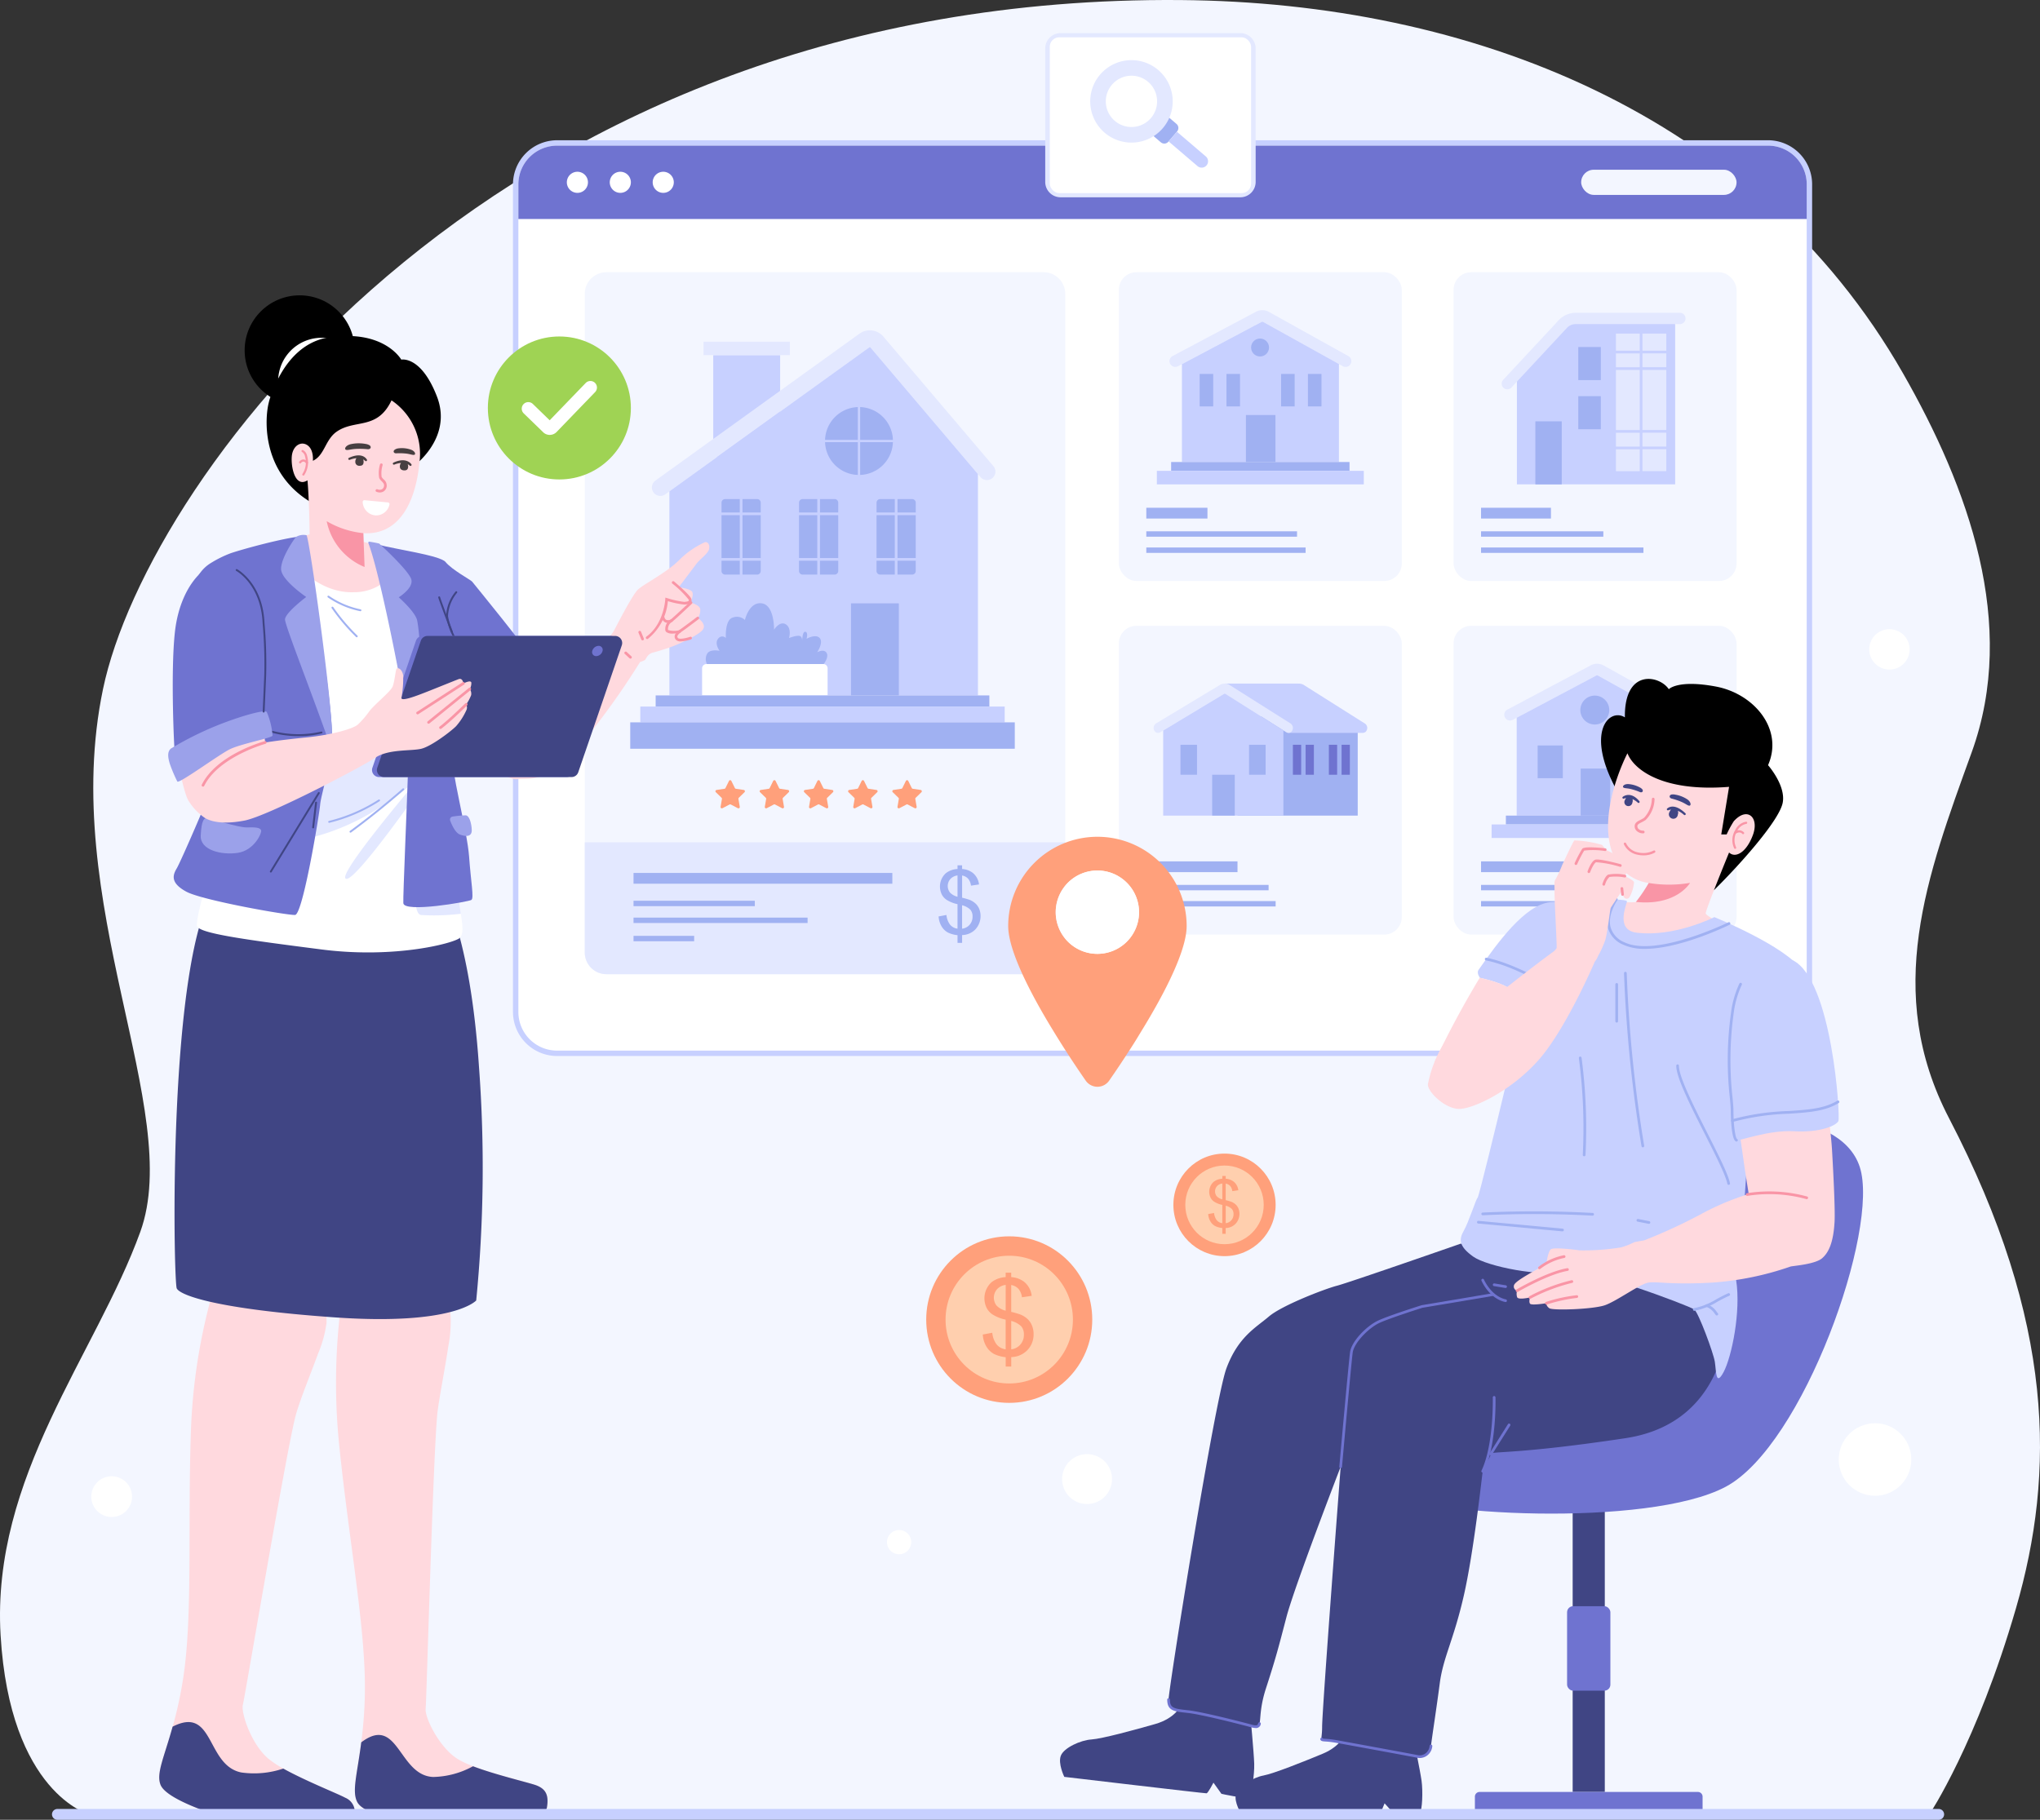 <svg xmlns="http://www.w3.org/2000/svg" width="346.223" height="308.929" viewBox="0 0 346.223 308.929">
  <rect x="0" y="0" width="346.223" height="308.929" fill="#333333" stroke="none"/>
  <g id="Group_216864" data-name="Group 216864" transform="translate(-59.915 -31.832)">
    <g id="Group_216562" data-name="Group 216562" transform="translate(59.915 31.832)">
      <g id="Group_216559" data-name="Group 216559">
        <path id="Path_114410" data-name="Path 114410" d="M75.064,339.845s-13.468-3.565-15.05-30.438,16.218-47.746,23.71-68.448S69.814,185.148,77.4,148.8,145.01,30.892,260.262,31.84c49.153.4,97.384,19.192,122.613,63.343,11.085,19.4,19.556,42.58,11.664,64.378-7.6,20.986-15,40.627-3.844,62.092,18.013,34.641,18.013,60.256,11.374,83.172s-14.66,34.948-14.66,34.948Z" transform="translate(-59.915 -31.832)" fill="#f3f6ff"/>
      </g>
    </g>
    <g id="Group_216704" data-name="Group 216704" transform="translate(146.976 37.454)">
      <g id="Group_216563" data-name="Group 216563" transform="translate(0 18.186)">
        <path id="Path_114413" data-name="Path 114413" d="M367.953,57.819H162.43a7.5,7.5,0,0,0-7.487,7.487v140.5a7.49,7.49,0,0,0,7.487,7.477H367.953a7.485,7.485,0,0,0,7.477-7.477V65.306A7.49,7.49,0,0,0,367.953,57.819Z" transform="translate(-154.943 -57.819)" fill="#c7d0ff"/>
      </g>
      <g id="Group_216564" data-name="Group 216564" transform="translate(0.916 19.102)">
        <path id="Path_114414" data-name="Path 114414" d="M368.035,58.819H162.514a6.575,6.575,0,0,0-6.571,6.571v140.5a6.567,6.567,0,0,0,6.571,6.561H368.035a6.56,6.56,0,0,0,6.562-6.561V65.39A6.568,6.568,0,0,0,368.035,58.819Z" transform="translate(-155.943 -58.819)" fill="#fff"/>
      </g>
      <g id="Group_216565" data-name="Group 216565" transform="translate(0.916 19.102)">
        <path id="Path_114415" data-name="Path 114415" d="M374.6,65.39v5.881H155.943V65.39a6.575,6.575,0,0,1,6.571-6.571H368.035A6.568,6.568,0,0,1,374.6,65.39Z" transform="translate(-155.943 -58.819)" fill="#6f73d0"/>
      </g>
      <g id="Group_216569" data-name="Group 216569" transform="translate(9.144 23.537)">
        <g id="Group_216566" data-name="Group 216566">
          <path id="Path_114416" data-name="Path 114416" d="M168.505,65.451a1.791,1.791,0,1,1-1.79-1.791A1.79,1.79,0,0,1,168.505,65.451Z" transform="translate(-164.924 -63.66)" fill="#fff"/>
        </g>
        <g id="Group_216567" data-name="Group 216567" transform="translate(7.284)">
          <path id="Path_114417" data-name="Path 114417" d="M176.456,65.451a1.791,1.791,0,1,1-1.79-1.791A1.79,1.79,0,0,1,176.456,65.451Z" transform="translate(-172.875 -63.66)" fill="#fff"/>
        </g>
        <g id="Group_216568" data-name="Group 216568" transform="translate(14.57)">
          <path id="Path_114418" data-name="Path 114418" d="M184.408,65.451a1.791,1.791,0,1,1-1.791-1.791A1.791,1.791,0,0,1,184.408,65.451Z" transform="translate(-180.827 -63.66)" fill="#fff"/>
        </g>
      </g>
      <g id="Group_216570" data-name="Group 216570" transform="translate(181.29 23.192)">
        <rect id="Rectangle_157465" data-name="Rectangle 157465" width="26.371" height="4.273" rx="2.137" fill="#f3f6ff"/>
      </g>
      <g id="Group_216621" data-name="Group 216621" transform="translate(12.182 40.592)">
        <g id="Group_216571" data-name="Group 216571">
          <path id="Path_114419" data-name="Path 114419" d="M246.117,82.275h-74.2a3.674,3.674,0,0,0-3.673,3.673V197.756a3.676,3.676,0,0,0,3.673,3.682h74.2a3.675,3.675,0,0,0,3.672-3.682V85.948A3.673,3.673,0,0,0,246.117,82.275Z" transform="translate(-168.24 -82.275)" fill="#f3f6ff"/>
        </g>
        <g id="Group_216605" data-name="Group 216605" transform="translate(7.719 9.861)">
          <g id="Group_216572" data-name="Group 216572" transform="translate(14.088 4.212)">
            <rect id="Rectangle_157466" data-name="Rectangle 157466" width="11.354" height="17.332" fill="#c7d0ff"/>
          </g>
          <g id="Group_216573" data-name="Group 216573" transform="translate(3.681)">
            <path id="Path_114420" data-name="Path 114420" d="M238.476,118.119a1.439,1.439,0,0,1-2.027-.162l-.44-.517L217.771,95.951a.135.135,0,0,0-.181-.028l-33.942,24.454-.7.507a1.408,1.408,0,0,1-.832.268,1.435,1.435,0,0,1-.841-2.6l2.371-1.711L215.916,93.6a3.021,3.021,0,0,1,4.046.5L236.009,113l2.63,3.1A1.427,1.427,0,0,1,238.476,118.119Z" transform="translate(-180.683 -93.039)" fill="#e3e8ff"/>
          </g>
          <g id="Group_216574" data-name="Group 216574" transform="translate(6.645 2.86)">
            <path id="Path_114421" data-name="Path 114421" d="M236.28,117.7v37.575H183.919V120.638l33.942-24.454a.135.135,0,0,1,.181.028Z" transform="translate(-183.919 -96.161)" fill="#c7d0ff"/>
          </g>
          <g id="Group_216579" data-name="Group 216579" transform="translate(33.064 13.033)">
            <g id="Group_216575" data-name="Group 216575" transform="translate(5.957)">
              <path id="Path_114422" data-name="Path 114422" d="M219.257,112.825h5.56a5.76,5.76,0,0,0-5.56-5.561Z" transform="translate(-219.257 -107.264)" fill="#a0b1f2"/>
            </g>
            <g id="Group_216576" data-name="Group 216576">
              <path id="Path_114423" data-name="Path 114423" d="M218.316,112.825v-5.561a5.761,5.761,0,0,0-5.561,5.561Z" transform="translate(-212.755 -107.264)" fill="#a0b1f2"/>
            </g>
            <g id="Group_216577" data-name="Group 216577" transform="translate(0 5.957)">
              <path id="Path_114424" data-name="Path 114424" d="M218.316,113.766h-5.561a5.761,5.761,0,0,0,5.561,5.561Z" transform="translate(-212.755 -113.766)" fill="#a0b1f2"/>
            </g>
            <g id="Group_216578" data-name="Group 216578" transform="translate(5.957 5.957)">
              <path id="Path_114425" data-name="Path 114425" d="M219.257,113.766v5.561a5.76,5.76,0,0,0,5.56-5.561Z" transform="translate(-219.257 -113.766)" fill="#a0b1f2"/>
            </g>
          </g>
          <g id="Group_216585" data-name="Group 216585" transform="translate(15.492 28.65)">
            <g id="Group_216580" data-name="Group 216580">
              <path id="Path_114426" data-name="Path 114426" d="M196.673,126.585v-2.274h.458v2.274h3.1v-1.66a.614.614,0,0,0-.614-.614h-5.426a.614.614,0,0,0-.614.614v1.66Z" transform="translate(-193.575 -124.311)" fill="#a0b1f2"/>
            </g>
            <g id="Group_216581" data-name="Group 216581" transform="translate(3.557 2.732)">
              <rect id="Rectangle_157467" data-name="Rectangle 157467" width="3.098" height="7.274" fill="#a0b1f2"/>
            </g>
            <g id="Group_216582" data-name="Group 216582" transform="translate(3.557 10.464)">
              <path id="Path_114427" data-name="Path 114427" d="M197.457,135.733v2.355h2.484a.614.614,0,0,0,.614-.614v-1.741Z" transform="translate(-197.457 -135.733)" fill="#a0b1f2"/>
            </g>
            <g id="Group_216583" data-name="Group 216583" transform="translate(0 10.464)">
              <path id="Path_114428" data-name="Path 114428" d="M196.673,135.733h-3.1v1.741a.614.614,0,0,0,.614.614h2.485Z" transform="translate(-193.575 -135.733)" fill="#a0b1f2"/>
            </g>
            <g id="Group_216584" data-name="Group 216584" transform="translate(0 2.732)">
              <rect id="Rectangle_157468" data-name="Rectangle 157468" width="3.098" height="7.274" fill="#a0b1f2"/>
            </g>
          </g>
          <g id="Group_216591" data-name="Group 216591" transform="translate(28.647 28.65)">
            <g id="Group_216586" data-name="Group 216586">
              <path id="Path_114429" data-name="Path 114429" d="M211.032,126.585v-2.274h.458v2.274h3.1v-1.66a.614.614,0,0,0-.614-.614h-5.426a.614.614,0,0,0-.614.614v1.66Z" transform="translate(-207.934 -124.311)" fill="#a0b1f2"/>
            </g>
            <g id="Group_216587" data-name="Group 216587" transform="translate(3.556 2.732)">
              <rect id="Rectangle_157469" data-name="Rectangle 157469" width="3.098" height="7.274" fill="#a0b1f2"/>
            </g>
            <g id="Group_216588" data-name="Group 216588" transform="translate(3.557 10.464)">
              <path id="Path_114430" data-name="Path 114430" d="M211.816,135.733v2.355H214.3a.614.614,0,0,0,.614-.614v-1.741Z" transform="translate(-211.816 -135.733)" fill="#a0b1f2"/>
            </g>
            <g id="Group_216589" data-name="Group 216589" transform="translate(0 10.464)">
              <path id="Path_114431" data-name="Path 114431" d="M211.032,135.733h-3.1v1.741a.614.614,0,0,0,.614.614h2.485Z" transform="translate(-207.934 -135.733)" fill="#a0b1f2"/>
            </g>
            <g id="Group_216590" data-name="Group 216590" transform="translate(0 2.732)">
              <rect id="Rectangle_157470" data-name="Rectangle 157470" width="3.098" height="7.274" fill="#a0b1f2"/>
            </g>
          </g>
          <g id="Group_216597" data-name="Group 216597" transform="translate(41.802 28.65)">
            <g id="Group_216592" data-name="Group 216592">
              <path id="Path_114432" data-name="Path 114432" d="M225.391,126.585v-2.274h.458v2.274h3.1v-1.66a.614.614,0,0,0-.614-.614h-5.426a.614.614,0,0,0-.614.614v1.66Z" transform="translate(-222.293 -124.311)" fill="#a0b1f2"/>
            </g>
            <g id="Group_216593" data-name="Group 216593" transform="translate(3.556 2.732)">
              <rect id="Rectangle_157471" data-name="Rectangle 157471" width="3.098" height="7.274" fill="#a0b1f2"/>
            </g>
            <g id="Group_216594" data-name="Group 216594" transform="translate(3.557 10.464)">
              <path id="Path_114433" data-name="Path 114433" d="M226.175,135.733v2.355h2.484a.614.614,0,0,0,.614-.614v-1.741Z" transform="translate(-226.175 -135.733)" fill="#a0b1f2"/>
            </g>
            <g id="Group_216595" data-name="Group 216595" transform="translate(0 10.464)">
              <path id="Path_114434" data-name="Path 114434" d="M225.391,135.733h-3.1v1.741a.614.614,0,0,0,.614.614h2.485Z" transform="translate(-222.293 -135.733)" fill="#a0b1f2"/>
            </g>
            <g id="Group_216596" data-name="Group 216596" transform="translate(0 2.732)">
              <rect id="Rectangle_157472" data-name="Rectangle 157472" width="3.098" height="7.274" fill="#a0b1f2"/>
            </g>
          </g>
          <g id="Group_216598" data-name="Group 216598" transform="translate(37.468 46.353)">
            <rect id="Rectangle_157473" data-name="Rectangle 157473" width="8.119" height="15.624" fill="#a0b1f2"/>
          </g>
          <g id="Group_216599" data-name="Group 216599" transform="translate(12.195 56.659)">
            <path id="Path_114435" data-name="Path 114435" d="M210.559,154.883H190.7a.723.723,0,0,0-.723.723V160.2h21.3v-4.595A.722.722,0,0,0,210.559,154.883Z" transform="translate(-189.977 -154.883)" fill="#fff"/>
          </g>
          <g id="Group_216600" data-name="Group 216600" transform="translate(12.816 46.332)">
            <path id="Path_114436" data-name="Path 114436" d="M211.156,152.026c-.458-.733-1.588-.092-1.588-.092s1.1-1.648.428-2.411-2.228.122-2.228.122.335-1.16-.245-1.191c-.353-.018-.467.8-.5,1.442-.03-.307-.117-.613-.351-.709-.519-.213-1.892.336-1.892.336s.519-1.648-.519-2.32-2.015.9-2.015.9.092-4.17-2.075-4.475-2.869,2.827-2.869,2.827a1.955,1.955,0,0,0-2.045-.416c-1.4.366-1.19,3.48-1.19,3.48a.838.838,0,0,0-1.313.122c-.672.793.245,2.048.245,2.048s-1.679-.369-2.136.547a1.874,1.874,0,0,0,0,1.7h19.806S211.613,152.758,211.156,152.026Z" transform="translate(-190.655 -143.611)" fill="#a0b1f2"/>
          </g>
          <g id="Group_216601" data-name="Group 216601" transform="translate(4.314 61.981)">
            <rect id="Rectangle_157474" data-name="Rectangle 157474" width="56.636" height="1.892" fill="#a0b1f2"/>
          </g>
          <g id="Group_216602" data-name="Group 216602" transform="translate(1.709 63.873)">
            <rect id="Rectangle_157475" data-name="Rectangle 157475" width="61.845" height="2.68" fill="#c7d0ff"/>
          </g>
          <g id="Group_216603" data-name="Group 216603" transform="translate(0 66.553)">
            <rect id="Rectangle_157476" data-name="Rectangle 157476" width="65.264" height="4.482" fill="#a0b1f2"/>
          </g>
          <g id="Group_216604" data-name="Group 216604" transform="translate(12.44 1.933)">
            <rect id="Rectangle_157477" data-name="Rectangle 157477" width="14.651" height="2.279" fill="#e3e8ff"/>
          </g>
        </g>
        <g id="Group_216611" data-name="Group 216611" transform="translate(22.181 86.235)">
          <g id="Group_216606" data-name="Group 216606">
            <path id="Path_114437" data-name="Path 114437" d="M196.415,179.386a.226.226,0,0,0-.064.2l.229,1.334a.224.224,0,0,1-.325.236l-1.2-.629a.226.226,0,0,0-.208,0l-1.2.629a.224.224,0,0,1-.325-.236l.229-1.334a.226.226,0,0,0-.064-.2l-.97-.945a.225.225,0,0,1,.125-.384l1.34-.2a.221.221,0,0,0,.168-.121l.6-1.215a.224.224,0,0,1,.4,0l.6,1.215a.221.221,0,0,0,.168.121l1.34.2a.225.225,0,0,1,.125.384Z" transform="translate(-192.451 -176.402)" fill="#ffa07b"/>
          </g>
          <g id="Group_216607" data-name="Group 216607" transform="translate(7.506)">
            <path id="Path_114438" data-name="Path 114438" d="M204.607,179.386a.226.226,0,0,0-.064.2l.229,1.334a.224.224,0,0,1-.325.236l-1.2-.629a.226.226,0,0,0-.208,0l-1.2.629a.224.224,0,0,1-.325-.236l.229-1.334a.226.226,0,0,0-.064-.2l-.97-.945a.225.225,0,0,1,.125-.384l1.34-.2a.221.221,0,0,0,.168-.121l.6-1.215a.224.224,0,0,1,.4,0l.6,1.215a.221.221,0,0,0,.168.121l1.34.2a.225.225,0,0,1,.125.384Z" transform="translate(-200.644 -176.402)" fill="#ffa07b"/>
          </g>
          <g id="Group_216608" data-name="Group 216608" transform="translate(15.011)">
            <path id="Path_114439" data-name="Path 114439" d="M212.8,179.386a.224.224,0,0,0-.065.2l.229,1.334a.224.224,0,0,1-.325.236l-1.2-.629a.225.225,0,0,0-.208,0l-1.2.629a.224.224,0,0,1-.325-.236l.229-1.334a.226.226,0,0,0-.064-.2l-.97-.945a.225.225,0,0,1,.125-.384l1.34-.2a.221.221,0,0,0,.168-.121l.6-1.215a.225.225,0,0,1,.4,0l.6,1.215a.221.221,0,0,0,.168.121l1.34.2a.225.225,0,0,1,.125.384Z" transform="translate(-208.836 -176.402)" fill="#ffa07b"/>
          </g>
          <g id="Group_216609" data-name="Group 216609" transform="translate(22.516)">
            <path id="Path_114440" data-name="Path 114440" d="M220.992,179.386a.224.224,0,0,0-.065.2l.229,1.334a.223.223,0,0,1-.324.236l-1.2-.629a.224.224,0,0,0-.207,0l-1.2.629a.224.224,0,0,1-.325-.236l.229-1.334a.226.226,0,0,0-.064-.2l-.97-.945a.225.225,0,0,1,.126-.384l1.339-.2a.224.224,0,0,0,.169-.121l.6-1.215a.225.225,0,0,1,.4,0l.6,1.215a.223.223,0,0,0,.169.121l1.339.2a.225.225,0,0,1,.126.384Z" transform="translate(-217.028 -176.402)" fill="#ffa07b"/>
          </g>
          <g id="Group_216610" data-name="Group 216610" transform="translate(30.021)">
            <path id="Path_114441" data-name="Path 114441" d="M229.184,179.386a.227.227,0,0,0-.065.2l.229,1.334a.223.223,0,0,1-.324.236l-1.2-.629a.224.224,0,0,0-.207,0l-1.2.629a.223.223,0,0,1-.324-.236l.228-1.334a.224.224,0,0,0-.064-.2l-.97-.945a.225.225,0,0,1,.126-.384l1.339-.2a.224.224,0,0,0,.169-.121l.6-1.215a.225.225,0,0,1,.4,0l.6,1.215a.223.223,0,0,0,.169.121l1.339.2a.225.225,0,0,1,.126.384Z" transform="translate(-225.22 -176.402)" fill="#ffa07b"/>
          </g>
        </g>
        <g id="Group_216612" data-name="Group 216612" transform="translate(0 96.784)">
          <path id="Path_114442" data-name="Path 114442" d="M249.789,187.916v18.7a3.675,3.675,0,0,1-3.672,3.682h-74.2a3.676,3.676,0,0,1-3.673-3.682v-18.7Z" transform="translate(-168.24 -187.916)" fill="#e3e8ff"/>
        </g>
        <g id="Group_216618" data-name="Group 216618" transform="translate(8.277 101.981)">
          <g id="Group_216613" data-name="Group 216613" transform="translate(0)">
            <rect id="Rectangle_157478" data-name="Rectangle 157478" width="43.925" height="1.827" fill="#a0b1f2"/>
          </g>
          <g id="Group_216617" data-name="Group 216617" transform="translate(0 4.721)">
            <g id="Group_216614" data-name="Group 216614">
              <rect id="Rectangle_157479" data-name="Rectangle 157479" width="20.584" height="0.916" fill="#a0b1f2"/>
            </g>
            <g id="Group_216615" data-name="Group 216615" transform="translate(0 2.861)">
              <rect id="Rectangle_157480" data-name="Rectangle 157480" width="29.541" height="0.916" fill="#a0b1f2"/>
            </g>
            <g id="Group_216616" data-name="Group 216616" transform="translate(0 5.957)">
              <rect id="Rectangle_157481" data-name="Rectangle 157481" width="10.292" height="0.916" fill="#a0b1f2"/>
            </g>
          </g>
        </g>
        <g id="Group_216620" data-name="Group 216620" transform="translate(60.053 100.688)">
          <g id="Group_216619" data-name="Group 216619">
            <path id="Path_114443" data-name="Path 114443" d="M237,205.341v-1.308a4.892,4.892,0,0,1-1.611-.439,2.788,2.788,0,0,1-1.072-1.021,3.626,3.626,0,0,1-.525-1.721l1.328-.247a3.3,3.3,0,0,0,.543,1.547,1.937,1.937,0,0,0,1.336.778v-4.163a5.535,5.535,0,0,1-1.666-.625,2.427,2.427,0,0,1-.973-.967,3.057,3.057,0,0,1,.657-3.662A3.492,3.492,0,0,1,237,192.8v-.625h.778v.625a3.282,3.282,0,0,1,1.828.669,2.961,2.961,0,0,1,1.042,1.954l-1.364.2a2.235,2.235,0,0,0-.488-1.181,1.81,1.81,0,0,0-1.017-.541v3.77a10.708,10.708,0,0,1,1.321.385,3.274,3.274,0,0,1,1.006.654,2.636,2.636,0,0,1,.6.915,3.338,3.338,0,0,1-.665,3.415,3.218,3.218,0,0,1-2.26.974v1.322Zm0-11.449a1.962,1.962,0,0,0-1.215.61,1.8,1.8,0,0,0-.066,2.289,2.611,2.611,0,0,0,1.281.719Zm.778,9.038a1.968,1.968,0,0,0,1.273-.661,2.036,2.036,0,0,0,.5-1.4,1.744,1.744,0,0,0-.356-1.144,3.082,3.082,0,0,0-1.42-.773Z" transform="translate(-233.789 -192.177)" fill="#a0b1f2"/>
          </g>
        </g>
      </g>
      <g id="Group_216640" data-name="Group 216640" transform="translate(102.827 40.592)">
        <g id="Group_216622" data-name="Group 216622">
          <rect id="Rectangle_157482" data-name="Rectangle 157482" width="48.022" height="52.417" rx="2.979" fill="#f3f6ff"/>
        </g>
        <g id="Group_216635" data-name="Group 216635" transform="translate(6.45 6.439)">
          <g id="Group_216623" data-name="Group 216623" transform="translate(2.151)">
            <path id="Path_114444" data-name="Path 114444" d="M307.3,98.439a.977.977,0,0,1-1.335.373l-.648-.364-12.836-7.134a.321.321,0,0,0-.324,0l-13.484,7.154-.667.353a.979.979,0,0,1-.923-1.727l1.59-.844,12.561-6.673a2.274,2.274,0,0,1,2.2.019l11.884,6.615,1.61.893A.976.976,0,0,1,307.3,98.439Z" transform="translate(-276.569 -89.303)" fill="#e3e8ff"/>
          </g>
          <g id="Group_216624" data-name="Group 216624" transform="translate(4.257 1.967)">
            <path id="Path_114445" data-name="Path 114445" d="M305.513,98.628v16.635H278.868V98.648l13.484-7.154a.321.321,0,0,1,.324,0Z" transform="translate(-278.868 -91.45)" fill="#c7d0ff"/>
          </g>
          <g id="Group_216627" data-name="Group 216627" transform="translate(7.266 10.827)">
            <g id="Group_216625" data-name="Group 216625">
              <rect id="Rectangle_157483" data-name="Rectangle 157483" width="2.297" height="5.512" fill="#a0b1f2"/>
            </g>
            <g id="Group_216626" data-name="Group 216626" transform="translate(4.552)">
              <rect id="Rectangle_157484" data-name="Rectangle 157484" width="2.297" height="5.512" fill="#a0b1f2"/>
            </g>
          </g>
          <g id="Group_216630" data-name="Group 216630" transform="translate(21.089 10.827)">
            <g id="Group_216628" data-name="Group 216628">
              <rect id="Rectangle_157485" data-name="Rectangle 157485" width="2.297" height="5.512" fill="#a0b1f2"/>
            </g>
            <g id="Group_216629" data-name="Group 216629" transform="translate(4.552)">
              <rect id="Rectangle_157486" data-name="Rectangle 157486" width="2.297" height="5.512" fill="#a0b1f2"/>
            </g>
          </g>
          <g id="Group_216631" data-name="Group 216631" transform="translate(15.994 4.818)">
            <circle id="Ellipse_4369" data-name="Ellipse 4369" cx="1.522" cy="1.522" r="1.522" fill="#a0b1f2"/>
          </g>
          <g id="Group_216632" data-name="Group 216632" transform="translate(15.117 17.801)">
            <rect id="Rectangle_157487" data-name="Rectangle 157487" width="5.011" height="7.979" fill="#a0b1f2"/>
          </g>
          <g id="Group_216633" data-name="Group 216633" transform="translate(2.422 25.78)">
            <rect id="Rectangle_157488" data-name="Rectangle 157488" width="30.277" height="1.501" fill="#a0b1f2"/>
          </g>
          <g id="Group_216634" data-name="Group 216634" transform="translate(0 27.28)">
            <rect id="Rectangle_157489" data-name="Rectangle 157489" width="35.121" height="2.297" fill="#c7d0ff"/>
          </g>
        </g>
        <g id="Group_216639" data-name="Group 216639" transform="translate(4.66 39.985)">
          <g id="Group_216636" data-name="Group 216636">
            <rect id="Rectangle_157490" data-name="Rectangle 157490" width="10.378" height="1.832" fill="#a0b1f2"/>
          </g>
          <g id="Group_216637" data-name="Group 216637" transform="translate(0 3.997)">
            <rect id="Rectangle_157491" data-name="Rectangle 157491" width="25.581" height="0.916" fill="#a0b1f2"/>
          </g>
          <g id="Group_216638" data-name="Group 216638" transform="translate(0 6.744)">
            <rect id="Rectangle_157492" data-name="Rectangle 157492" width="27.036" height="0.916" fill="#a0b1f2"/>
          </g>
        </g>
      </g>
      <g id="Group_216659" data-name="Group 216659" transform="translate(159.639 40.592)">
        <g id="Group_216641" data-name="Group 216641">
          <rect id="Rectangle_157493" data-name="Rectangle 157493" width="48.022" height="52.417" rx="2.979" fill="#f3f6ff"/>
        </g>
        <g id="Group_216645" data-name="Group 216645" transform="translate(4.659 39.985)">
          <g id="Group_216642" data-name="Group 216642">
            <rect id="Rectangle_157494" data-name="Rectangle 157494" width="11.864" height="1.832" fill="#a0b1f2"/>
          </g>
          <g id="Group_216643" data-name="Group 216643" transform="translate(0 3.997)">
            <rect id="Rectangle_157495" data-name="Rectangle 157495" width="20.756" height="0.916" fill="#a0b1f2"/>
          </g>
          <g id="Group_216644" data-name="Group 216644" transform="translate(0 6.744)">
            <rect id="Rectangle_157496" data-name="Rectangle 157496" width="27.561" height="0.916" fill="#a0b1f2"/>
          </g>
        </g>
        <g id="Group_216658" data-name="Group 216658" transform="translate(8.16 6.898)">
          <g id="Group_216646" data-name="Group 216646" transform="translate(2.583 1.041)">
            <path id="Path_114446" data-name="Path 114446" d="M367.778,91.812v27.205h-26.86V100.786l8.674-9.767S366.72,90.572,367.778,91.812Z" transform="translate(-340.918 -90.94)" fill="#c7d0ff"/>
          </g>
          <g id="Group_216647" data-name="Group 216647">
            <path id="Path_114447" data-name="Path 114447" d="M339.054,102.785a.956.956,0,0,1-.7-1.608l9.418-10.121A3.948,3.948,0,0,1,350.65,89.8h17.7a.956.956,0,1,1,0,1.913h-17.7a2.024,2.024,0,0,0-1.476.642l-9.419,10.121A.953.953,0,0,1,339.054,102.785Z" transform="translate(-338.098 -89.804)" fill="#e3e8ff"/>
          </g>
          <g id="Group_216654" data-name="Group 216654" transform="translate(19.391 3.52)">
            <g id="Group_216648" data-name="Group 216648" transform="translate(0 6.171)">
              <rect id="Rectangle_157497" data-name="Rectangle 157497" width="4.044" height="10.204" fill="#e3e8ff"/>
            </g>
            <g id="Group_216649" data-name="Group 216649" transform="translate(0 3.363)">
              <rect id="Rectangle_157498" data-name="Rectangle 157498" width="4.044" height="2.35" fill="#e3e8ff"/>
            </g>
            <g id="Group_216650" data-name="Group 216650">
              <rect id="Rectangle_157499" data-name="Rectangle 157499" width="4.044" height="2.904" fill="#e3e8ff"/>
            </g>
            <g id="Group_216651" data-name="Group 216651" transform="translate(0 16.833)">
              <rect id="Rectangle_157500" data-name="Rectangle 157500" width="4.044" height="2.35" fill="#e3e8ff"/>
            </g>
            <g id="Group_216652" data-name="Group 216652" transform="translate(4.502)">
              <path id="Path_114448" data-name="Path 114448" d="M364.178,93.646v2.9h4.044v.458h-4.044v2.35h4.044v.458h-4.044v10.2h4.044v.458h-4.044v2.35h4.044v.458h-4.044v3.718h4.044V93.646Z" transform="translate(-364.178 -93.646)" fill="#e3e8ff"/>
            </g>
            <g id="Group_216653" data-name="Group 216653" transform="translate(0 19.641)">
              <rect id="Rectangle_157501" data-name="Rectangle 157501" width="4.044" height="3.718" fill="#e3e8ff"/>
            </g>
          </g>
          <g id="Group_216655" data-name="Group 216655" transform="translate(5.717 18.415)">
            <rect id="Rectangle_157502" data-name="Rectangle 157502" width="4.477" height="10.703" fill="#a0b1f2"/>
          </g>
          <g id="Group_216656" data-name="Group 216656" transform="translate(13.002 5.799)">
            <rect id="Rectangle_157503" data-name="Rectangle 157503" width="3.825" height="5.616" fill="#a0b1f2"/>
          </g>
          <g id="Group_216657" data-name="Group 216657" transform="translate(13.002 14.142)">
            <rect id="Rectangle_157504" data-name="Rectangle 157504" width="3.825" height="5.616" fill="#a0b1f2"/>
          </g>
        </g>
      </g>
      <g id="Group_216679" data-name="Group 216679" transform="translate(102.827 100.619)">
        <g id="Group_216660" data-name="Group 216660">
          <rect id="Rectangle_157505" data-name="Rectangle 157505" width="48.022" height="52.416" rx="2.979" fill="#f3f6ff"/>
        </g>
        <g id="Group_216674" data-name="Group 216674" transform="translate(5.908 9.807)">
          <g id="Group_216661" data-name="Group 216661" transform="translate(14.229 1.71)">
            <path id="Path_114449" data-name="Path 114449" d="M309.563,166.607v14.461h-20.4V166.624l10.326-6.22a.221.221,0,0,1,.247,0Z" transform="translate(-289.16 -160.367)" fill="#a0b1f2"/>
          </g>
          <g id="Group_216662" data-name="Group 216662" transform="translate(12.081)">
            <path id="Path_114450" data-name="Path 114450" d="M310.887,166.438a.7.7,0,0,1-.594.421l.01.01H297.641a43.918,43.918,0,0,0-3.979-3.233c-.459-.344-.937-.707-1.415-1.071-2.715-2.056-5.432-4.064-5.432-4.064H299.3v.009a1.521,1.521,0,0,1,.956.249l9.1,5.747,1.233.775A.909.909,0,0,1,310.887,166.438Z" transform="translate(-286.815 -158.5)" fill="#c7d0ff"/>
          </g>
          <g id="Group_216663" data-name="Group 216663" transform="translate(0 0)">
            <path id="Path_114451" data-name="Path 114451" d="M297.163,166.442a.7.7,0,0,1-1.022.324l-.5-.316-9.829-6.2a.223.223,0,0,0-.248,0l-10.325,6.22-.511.307a.674.674,0,0,1-.353.1.743.743,0,0,1-.661-.453.914.914,0,0,1,.308-1.152l1.218-.734,9.619-5.8a1.562,1.562,0,0,1,1.684.017l9.1,5.75,1.232.777A.911.911,0,0,1,297.163,166.442Z" transform="translate(-273.629 -158.501)" fill="#e3e8ff"/>
          </g>
          <g id="Group_216664" data-name="Group 216664" transform="translate(1.614 1.71)">
            <path id="Path_114452" data-name="Path 114452" d="M295.793,166.607v14.461h-20.4V166.624l10.325-6.22a.223.223,0,0,1,.248,0Z" transform="translate(-275.39 -160.367)" fill="#c7d0ff"/>
          </g>
          <g id="Group_216665" data-name="Group 216665" transform="translate(9.929 15.475)">
            <rect id="Rectangle_157506" data-name="Rectangle 157506" width="3.837" height="6.936" fill="#a0b1f2"/>
          </g>
          <g id="Group_216666" data-name="Group 216666" transform="translate(4.551 10.388)">
            <rect id="Rectangle_157507" data-name="Rectangle 157507" width="2.808" height="5.087" fill="#a0b1f2"/>
          </g>
          <g id="Group_216667" data-name="Group 216667" transform="translate(16.19 10.388)">
            <rect id="Rectangle_157508" data-name="Rectangle 157508" width="2.808" height="5.087" fill="#a0b1f2"/>
          </g>
          <g id="Group_216670" data-name="Group 216670" transform="translate(23.631 10.388)">
            <g id="Group_216668" data-name="Group 216668">
              <rect id="Rectangle_157509" data-name="Rectangle 157509" width="1.404" height="5.087" fill="#6f73d0"/>
            </g>
            <g id="Group_216669" data-name="Group 216669" transform="translate(2.157)">
              <rect id="Rectangle_157510" data-name="Rectangle 157510" width="1.404" height="5.087" fill="#6f73d0"/>
            </g>
          </g>
          <g id="Group_216673" data-name="Group 216673" transform="translate(29.735 10.388)">
            <g id="Group_216671" data-name="Group 216671">
              <rect id="Rectangle_157511" data-name="Rectangle 157511" width="1.404" height="5.087" fill="#6f73d0"/>
            </g>
            <g id="Group_216672" data-name="Group 216672" transform="translate(2.157)">
              <rect id="Rectangle_157512" data-name="Rectangle 157512" width="1.404" height="5.087" fill="#6f73d0"/>
            </g>
          </g>
        </g>
        <g id="Group_216678" data-name="Group 216678" transform="translate(4.66 39.985)">
          <g id="Group_216675" data-name="Group 216675">
            <rect id="Rectangle_157513" data-name="Rectangle 157513" width="15.477" height="1.832" fill="#a0b1f2"/>
          </g>
          <g id="Group_216676" data-name="Group 216676" transform="translate(0 3.997)">
            <rect id="Rectangle_157514" data-name="Rectangle 157514" width="20.755" height="0.916" fill="#a0b1f2"/>
          </g>
          <g id="Group_216677" data-name="Group 216677" transform="translate(0 6.744)">
            <rect id="Rectangle_157515" data-name="Rectangle 157515" width="21.949" height="0.916" fill="#a0b1f2"/>
          </g>
        </g>
      </g>
      <g id="Group_216694" data-name="Group 216694" transform="translate(159.639 100.619)">
        <g id="Group_216680" data-name="Group 216680">
          <rect id="Rectangle_157516" data-name="Rectangle 157516" width="48.022" height="52.416" rx="2.979" fill="#f3f6ff"/>
        </g>
        <g id="Group_216689" data-name="Group 216689" transform="translate(6.45 6.439)">
          <g id="Group_216681" data-name="Group 216681" transform="translate(2.151)">
            <path id="Path_114453" data-name="Path 114453" d="M369.313,163.958a.976.976,0,0,1-1.335.374l-.648-.364-12.836-7.134a.317.317,0,0,0-.324,0l-13.484,7.154-.667.353a.979.979,0,1,1-.923-1.727l1.59-.844,12.561-6.673a2.274,2.274,0,0,1,2.2.019l11.884,6.615,1.61.893A.975.975,0,0,1,369.313,163.958Z" transform="translate(-338.58 -154.823)" fill="#e3e8ff"/>
          </g>
          <g id="Group_216682" data-name="Group 216682" transform="translate(4.257 1.966)">
            <path id="Path_114454" data-name="Path 114454" d="M367.524,164.148v16.635H340.879V164.168l13.484-7.154a.317.317,0,0,1,.324,0Z" transform="translate(-340.879 -156.969)" fill="#c7d0ff"/>
          </g>
          <g id="Group_216683" data-name="Group 216683" transform="translate(15.062 5.408)">
            <path id="Path_114455" data-name="Path 114455" d="M357.581,163.179a2.454,2.454,0,1,1-2.454-2.453A2.454,2.454,0,0,1,357.581,163.179Z" transform="translate(-352.673 -160.726)" fill="#a0b1f2"/>
          </g>
          <g id="Group_216684" data-name="Group 216684" transform="translate(15.118 17.801)">
            <rect id="Rectangle_157517" data-name="Rectangle 157517" width="5.011" height="7.979" fill="#a0b1f2"/>
          </g>
          <g id="Group_216685" data-name="Group 216685" transform="translate(2.422 25.78)">
            <rect id="Rectangle_157518" data-name="Rectangle 157518" width="30.277" height="1.501" fill="#a0b1f2"/>
          </g>
          <g id="Group_216686" data-name="Group 216686" transform="translate(0 27.28)">
            <rect id="Rectangle_157519" data-name="Rectangle 157519" width="35.121" height="2.297" fill="#c7d0ff"/>
          </g>
          <g id="Group_216687" data-name="Group 216687" transform="translate(7.814 13.873)">
            <rect id="Rectangle_157520" data-name="Rectangle 157520" width="4.273" height="5.555" fill="#a0b1f2"/>
          </g>
          <g id="Group_216688" data-name="Group 216688" transform="translate(23.157 13.873)">
            <rect id="Rectangle_157521" data-name="Rectangle 157521" width="4.273" height="5.555" fill="#a0b1f2"/>
          </g>
        </g>
        <g id="Group_216693" data-name="Group 216693" transform="translate(4.659 39.985)">
          <g id="Group_216690" data-name="Group 216690">
            <rect id="Rectangle_157522" data-name="Rectangle 157522" width="16.107" height="1.832" fill="#a0b1f2"/>
          </g>
          <g id="Group_216691" data-name="Group 216691" transform="translate(0 3.997)">
            <rect id="Rectangle_157523" data-name="Rectangle 157523" width="20.756" height="0.916" fill="#a0b1f2"/>
          </g>
          <g id="Group_216692" data-name="Group 216692" transform="translate(0 6.744)">
            <rect id="Rectangle_157524" data-name="Rectangle 157524" width="18.593" height="0.916" fill="#a0b1f2"/>
          </g>
        </g>
      </g>
      <g id="Group_216701" data-name="Group 216701" transform="translate(90.333)">
        <g id="Group_216695" data-name="Group 216695">
          <path id="Rectangle_157525" data-name="Rectangle 157525" d="M2.606,0H25.265a2.606,2.606,0,0,1,2.606,2.606v30.5a2.606,2.606,0,0,1-2.606,2.606H2.607A2.607,2.607,0,0,1,0,33.1V2.606A2.606,2.606,0,0,1,2.606,0Z" transform="translate(35.712) rotate(90)" fill="#e3e8ff"/>
        </g>
        <g id="Group_216696" data-name="Group 216696" transform="translate(0.773 0.709)">
          <rect id="Rectangle_157526" data-name="Rectangle 157526" width="34.165" height="26.453" rx="1.607" fill="#fff"/>
        </g>
        <g id="Group_216700" data-name="Group 216700" transform="translate(7.638 4.588)">
          <g id="Group_216697" data-name="Group 216697" transform="translate(10.196 9.306)">
            <path id="Path_114456" data-name="Path 114456" d="M277.453,54.656l-1.782-1.522-2.662,3.118,1.783,1.523a.9.9,0,0,0,1.275-.1l1.487-1.742A.906.906,0,0,0,277.453,54.656Z" transform="translate(-273.009 -53.134)" fill="#a0b1f2"/>
          </g>
          <g id="Group_216698" data-name="Group 216698" transform="translate(13.296 12.151)">
            <path id="Path_114457" data-name="Path 114457" d="M282.71,60.434,277.8,56.24l-1.405,1.646,4.912,4.194a1.082,1.082,0,1,0,1.405-1.646Z" transform="translate(-276.392 -56.24)" fill="#c7d0ff"/>
          </g>
          <g id="Group_216699" data-name="Group 216699">
            <path id="Path_114458" data-name="Path 114458" d="M263.555,45.43a7,7,0,1,0,9.866-.778A7,7,0,0,0,263.555,45.43Zm8.633,7.371a4.354,4.354,0,1,1-.484-6.138A4.359,4.359,0,0,1,272.188,52.8Z" transform="translate(-261.88 -42.977)" fill="#e3e8ff"/>
          </g>
        </g>
      </g>
      <g id="Group_216702" data-name="Group 216702" transform="translate(84.047 136.431)">
        <path id="Path_114459" data-name="Path 114459" d="M261.836,186.885a15.146,15.146,0,0,0-15.155,15.154c0,3.178,2.2,8.156,4.905,13.078.881,1.6,1.819,3.2,2.755,4.721,2.021,3.326,4.041,6.356,5.474,8.413a2.42,2.42,0,0,0,4.023,0c1.029-1.47,2.333-3.416,3.747-5.621.57-.881,1.139-1.819,1.727-2.792.937-1.524,1.874-3.122,2.756-4.721,2.718-4.923,4.9-9.9,4.9-13.078A15.142,15.142,0,0,0,261.836,186.885Zm0,5.731a7.072,7.072,0,1,1-7.091,7.073A7.076,7.076,0,0,1,261.836,192.616Z" transform="translate(-246.681 -186.885)" fill="#ffa07b"/>
      </g>
      <g id="Group_216703" data-name="Group 216703" transform="translate(92.111 142.162)">
        <path id="Path_114460" data-name="Path 114460" d="M262.574,193.14a7.072,7.072,0,1,1-7.091,7.073A7.076,7.076,0,0,1,262.574,193.14Z" transform="translate(-255.483 -193.14)" fill="#fff"/>
      </g>
    </g>
    <g id="Group_216774" data-name="Group 216774" transform="translate(86.941 81.969)">
      <g id="Group_216721" data-name="Group 216721" transform="translate(14.494)">
        <g id="Group_216705" data-name="Group 216705">
          <circle id="Ellipse_4370" data-name="Ellipse 4370" cx="9.336" cy="9.336" r="9.336"/>
        </g>
        <g id="Group_216706" data-name="Group 216706" transform="translate(5.688 7.204)">
          <path id="Path_114461" data-name="Path 114461" d="M126.146,101.037a7.37,7.37,0,1,1-8.087-6.576A7.371,7.371,0,0,1,126.146,101.037Z" transform="translate(-111.444 -94.421)" fill="#fff"/>
        </g>
        <g id="Group_216707" data-name="Group 216707" transform="translate(3.729 6.894)">
          <path id="Path_114462" data-name="Path 114462" d="M118.635,123.258l15.761-7.195a9.879,9.879,0,0,0,1.065-.93c1.721-1.707,4.747-5.624,2.748-10.776-2.7-6.978-6.048-6.253-6.048-6.253s-2.048-3.655-8.23-3.99a18.771,18.771,0,0,0-4.1.215c-.174.027-.35.063-.525.1l-.009,0c-3.639.779-6.265,3.485-8.007,6.856a21.88,21.88,0,0,0-1.34,3.144v.009c-.049.145-.1.3-.148.443a.468.468,0,0,1-.02.069c-.025.1-.085.327-.164.664C108.9,108.835,108.574,118.648,118.635,123.258Z" transform="translate(-109.305 -94.082)"/>
        </g>
        <g id="Group_216708" data-name="Group 216708" transform="translate(3.874 17.828)">
          <path id="Path_114463" data-name="Path 114463" d="M135.254,116.608a10.957,10.957,0,0,0-4.737-10.591c-2.428,5.112-6.2,3.142-9.317,5.323-1.951,1.365-2.043,4.031-4.031,4.938,0,0,.2-1.869-.916-2.639s-2.529.092-2.666,1.942.586,5.314,2.666,4.013c.3,3.2.366,9.162.366,9.162l-7.155,2.1s4.077,10.371,14.036,10.069,12.771-8.016,12.771-8.016l-10.481-2.868-.055-1.475C131.653,128.939,134.576,123.58,135.254,116.608Z" transform="translate(-109.464 -106.017)" fill="#ffd9de"/>
        </g>
        <g id="Group_216709" data-name="Group 216709" transform="translate(22.238 28.534)">
          <path id="Path_114464" data-name="Path 114464" d="M130.2,122.636a1.458,1.458,0,0,1-.554-.113.229.229,0,1,1,.174-.423.893.893,0,0,0,.734,0,.7.7,0,0,0,.359-.491c.089-.371-.092-.579-.392-.889a2.112,2.112,0,0,1-.416-.533,5.081,5.081,0,0,1,.135-2.306.233.233,0,0,1,.278-.169.23.23,0,0,1,.169.277,4.888,4.888,0,0,0-.169,2,1.761,1.761,0,0,0,.333.413,1.331,1.331,0,0,1,.509,1.313,1.158,1.158,0,0,1-.6.794A1.227,1.227,0,0,1,130.2,122.636Z" transform="translate(-129.508 -117.703)" fill="#f995a6"/>
        </g>
        <g id="Group_216710" data-name="Group 216710" transform="translate(13.925 38.341)">
          <path id="Path_114465" data-name="Path 114465" d="M126.865,136.185a10.713,10.713,0,0,1-6.431-7.778,15.279,15.279,0,0,0,6.221,2.034Z" transform="translate(-120.434 -128.407)" fill="#f995a6"/>
        </g>
        <g id="Group_216717" data-name="Group 216717" transform="translate(17.06 25.119)">
          <g id="Group_216711" data-name="Group 216711" transform="translate(2.976 9.658)">
            <path id="Path_114466" data-name="Path 114466" d="M127.417,124.518a.286.286,0,0,0-.312.291,2.364,2.364,0,0,0,2.093,2.282,2.312,2.312,0,0,0,2.453-1.846.293.293,0,0,0-.258-.346Z" transform="translate(-127.105 -124.517)" fill="#fff"/>
          </g>
          <g id="Group_216716" data-name="Group 216716">
            <g id="Group_216712" data-name="Group 216712" transform="translate(0.528 2.049)">
              <path id="Path_114467" data-name="Path 114467" d="M124.548,116.633a.187.187,0,0,0-.1.237.185.185,0,0,0,.238.1,3.749,3.749,0,0,1,1.141-.274.9.9,0,0,0-.2.585.652.652,0,0,0,.682.7c.5.012.725-.187.727-.689a.968.968,0,0,0-.08-.388,1.315,1.315,0,0,1,.344.236.185.185,0,0,0,.135.06.184.184,0,0,0,.136-.307C127.527,116.85,126.854,115.57,124.548,116.633Z" transform="translate(-124.433 -116.212)" fill="#473f41"/>
            </g>
            <g id="Group_216713" data-name="Group 216713" transform="translate(8.091 2.881)">
              <path id="Path_114468" data-name="Path 114468" d="M132.8,117.517a.187.187,0,0,0-.1.238.183.183,0,0,0,.237.1,3.76,3.76,0,0,1,1.142-.274.9.9,0,0,0-.2.585c0,.5.377.67.766.672s.64-.163.643-.664a.954.954,0,0,0-.081-.388,1.352,1.352,0,0,1,.344.237.187.187,0,0,0,.135.059.178.178,0,0,0,.124-.049.183.183,0,0,0,.012-.258C135.782,117.733,134.958,116.508,132.8,117.517Z" transform="translate(-132.688 -117.119)" fill="#473f41"/>
            </g>
            <g id="Group_216714" data-name="Group 216714">
              <path id="Path_114469" data-name="Path 114469" d="M127.326,114.083a6.349,6.349,0,0,0-2.6.057c-.849.249-1.022.8-.759.925.287.135.732-.073,1.656-.136a13.453,13.453,0,0,1,2.058.05c.484.03.682-.355.341-.65A1.726,1.726,0,0,0,127.326,114.083Z" transform="translate(-123.857 -113.975)" fill="#473f41"/>
            </g>
            <g id="Group_216715" data-name="Group 216715" transform="translate(8.229 0.82)">
              <path id="Path_114470" data-name="Path 114470" d="M135.777,115.132a4.619,4.619,0,0,0-2.192-.215,1.314,1.314,0,0,0-.588.241c-.3.248-.151.6.257.595a10.615,10.615,0,0,1,1.733.045c.775.1,1.139.3,1.386.193C136.6,115.892,136.481,115.392,135.777,115.132Z" transform="translate(-132.838 -114.87)" fill="#473f41"/>
            </g>
          </g>
        </g>
        <g id="Group_216720" data-name="Group 216720" transform="translate(9.23 26.25)">
          <g id="Group_216718" data-name="Group 216718" transform="translate(0.417)">
            <path id="Path_114471" data-name="Path 114471" d="M116.082,119.56a.184.184,0,0,1-.146-.295,3.543,3.543,0,0,0,.431-2.945,1.141,1.141,0,0,0-.481-.753.184.184,0,0,1-.109-.235.181.181,0,0,1,.235-.109,1.407,1.407,0,0,1,.707.994,3.926,3.926,0,0,1-.491,3.271A.184.184,0,0,1,116.082,119.56Z" transform="translate(-115.766 -115.21)" fill="#f995a6"/>
          </g>
          <g id="Group_216719" data-name="Group 216719" transform="translate(0 1.61)">
            <path id="Path_114472" data-name="Path 114472" d="M116.651,117.709a.18.18,0,0,1-.144-.071c-.163-.205-.307-.308-.474-.305a.584.584,0,0,0-.39.238.186.186,0,0,1-.256.043.183.183,0,0,1-.045-.254.954.954,0,0,1,.679-.394.989.989,0,0,1,.773.445.184.184,0,0,1-.031.257A.18.18,0,0,1,116.651,117.709Z" transform="translate(-115.31 -116.967)" fill="#f995a6"/>
          </g>
        </g>
      </g>
      <g id="Group_216727" data-name="Group 216727" transform="translate(0 95.704)">
        <g id="Group_216722" data-name="Group 216722" transform="translate(30.006 63.824)">
          <path id="Path_114473" data-name="Path 114473" d="M122.661,295.937c1.649,16.49,4.656,32.014,4.391,42.939a72.245,72.245,0,0,1-.61,7.926c-.693,5.485-1.631,8.373-.647,10.186.446.811,1.686,1.485,3.271,2.05h27.323c.912-.337,1.485-.711,1.558-1.112.391-2.186-.21-3.216-1.786-3.826-1.249-.465-6.879-1.768-10.751-3.244a15.911,15.911,0,0,1-2.624-1.239c-3.153-1.977-5.567-7.07-5.412-8.482.155-1.394,1.339-45.791,2.06-50.773.428-3.062,1.284-7.37,1.8-10.851a22.46,22.46,0,0,0,.382-5.075c-.027-.21-.045-.492-.054-.82-.1-3.517.883-12.719.883-12.719s-17.264-1.959-18.494,6.032a72.118,72.118,0,0,0-1.194,7.789c-.2,1.831-.373,3.936-.483,6.268A104.014,104.014,0,0,0,122.661,295.937Z" transform="translate(-122.166 -260.685)" fill="#ffd9de"/>
        </g>
        <g id="Group_216723" data-name="Group 216723" transform="translate(0 65.443)">
          <path id="Path_114474" data-name="Path 114474" d="M89.631,354.156c.747,1.877,5.43,3.763,9.11,5.03h23.834a2.616,2.616,0,0,0-1.586-2.825c-1.2-.665-6.769-2.861-10.522-4.956a17.027,17.027,0,0,1-2.506-1.658c-2.943-2.469-4.71-7.844-4.346-9.2.346-1.339,7.626-44.614,9.038-49.388.838-2.834,2.5-6.851,3.709-10.177a20.318,20.318,0,0,0,1.448-5.266c0-.291,0-.628-.009-1-.064-2.979-.337-8.318-.337-8.318s-15.041-8.354-17.392-.738a64.574,64.574,0,0,0-1.986,6.3c-.382,1.43-.792,3.088-1.184,4.938A98.842,98.842,0,0,0,94.8,293.852c-.583,16.418.355,32.124-1.412,42.775a67.7,67.7,0,0,1-1.695,7.662C90.232,349.546,88.874,352.224,89.631,354.156Z" transform="translate(-89.415 -262.451)" fill="#ffd9de"/>
        </g>
        <g id="Group_216724" data-name="Group 216724" transform="translate(33.207 148.686)">
          <path id="Path_114475" data-name="Path 114475" d="M126.087,364.756c.446.808,1.69,1.486,3.27,2.043h27.329c.91-.334,1.477-.705,1.551-1.1.39-2.192-.2-3.215-1.784-3.828-1.244-.464-6.874-1.765-10.747-3.241a14.664,14.664,0,0,1-6.744,1.82c-5.917-.223-5.9-10.664-12.224-5.88C126.04,360.055,125.1,362.944,126.087,364.756Z" transform="translate(-125.661 -353.312)" fill="#404584"/>
        </g>
        <g id="Group_216725" data-name="Group 216725" transform="translate(2.594)">
          <path id="Path_114476" data-name="Path 114476" d="M137.612,196.28s4.77,7.009,6.315,30.125a231.36,231.36,0,0,1-.48,39.546s-3.79,4.291-23.968,2.874-26.3-3.764-26.856-4.922-1.648-57,6.716-68.075S137.612,196.28,137.612,196.28Z" transform="translate(-92.246 -191.02)" fill="#404584"/>
        </g>
        <g id="Group_216726" data-name="Group 216726" transform="translate(0.001 146.502)">
          <path id="Path_114477" data-name="Path 114477" d="M89.635,361.574c.743,1.876,5.425,3.762,9.1,5.025h23.836a2.612,2.612,0,0,0-1.589-2.824c-1.2-.66-6.762-2.861-10.516-4.951a15.418,15.418,0,0,1-7.124.66c-6-1.2-4.551-11.416-11.658-7.775C90.23,356.966,88.874,359.642,89.635,361.574Z" transform="translate(-89.416 -350.928)" fill="#404584"/>
        </g>
      </g>
      <g id="Group_216773" data-name="Group 216773" transform="translate(1.521 40.66)">
        <g id="Group_216728" data-name="Group 216728" transform="translate(4.871 5.105)">
          <path id="Path_114478" data-name="Path 114478" d="M141.02,199.814c-.715.815-10.756,3.61-23.472,1.979s-20.909-2.73-21.138-4,1.77-7.861,1.77-7.861l.65-5.644,1.961-16.921.385-3.289s.073-21.594.989-22.931,7.549-5.763,11.443-4.361c0,0,3.784,4.535,9.363,4.361a8.305,8.305,0,0,0,7.448-4.361s5.057,10.041,7.247,17.847a27.734,27.734,0,0,1,.925,4.48,63.647,63.647,0,0,1,.284,7.971c0,.119,0,.229-.009.348-.082,3.949-.4,7.21-.275,9.436.2,3.646,1.979,14.759,2.428,17.755.055.394.119.77.165,1.109C141.524,197.963,141.643,199.108,141.02,199.814Z" transform="translate(-96.392 -136.511)" fill="#fff"/>
        </g>
        <g id="Group_216729" data-name="Group 216729" transform="translate(7.31 23.223)">
          <path id="Path_114479" data-name="Path 114479" d="M141.408,197.386a36.437,36.437,0,0,1-6.78.211c-2.84-.467,1.31-23.417,1.31-23.417s-12.964,18.735-14.118,17.2c-.705-.934,6.551-9.931,12.313-16.8.3-.357.6-.705.889-1.044-4.92,4.746-12.835,10.435-23.408,11.736a77.606,77.606,0,0,1-12.561.678l1.961-16.921a68.032,68.032,0,0,0,18.516-1.9,39.25,39.25,0,0,0,18.36-10.838,27.734,27.734,0,0,1,.925,4.48,63.647,63.647,0,0,1,.284,7.971c0,.119,0,.229-.009.348-.082,3.949-.4,7.21-.275,9.436.2,3.646,1.979,14.759,2.428,17.755C141.3,196.671,141.362,197.047,141.408,197.386Z" transform="translate(-99.054 -156.287)" fill="#e3e8ff"/>
        </g>
        <g id="Group_216739" data-name="Group 216739" transform="translate(51.896 1.234)">
          <g id="Group_216730" data-name="Group 216730">
            <path id="Path_114480" data-name="Path 114480" d="M169.67,149.1a4.666,4.666,0,0,0,1.9-1.953c1.092-2.114,3.18-6.048,3.962-6.786,1.08-1.018,5-2.925,7.174-5.187a14.868,14.868,0,0,1,4.2-2.871c.519-.114.9.469.7,1.214s-1.642,1.785-2.06,2.354-3.076,4.081-3.076,4.081,2.017.225,2.3.807-.307,1.774-.307,1.774,1.49.4,1.654,1.092a2.454,2.454,0,0,1-.4,1.557s1.491.944.87,1.92-4.446,2.623-5.109,2.868-2.326.8-3.368,1.065-1.134,1.126-1.418,1.289a4.92,4.92,0,0,1-.789.318A126.433,126.433,0,0,1,167.5,164.6a31.025,31.025,0,0,1-8.268,7.32c-1.359.761-3.579.469-4.256.607s-3.944-1.176-4.426-2.518-2.832-7.376-2.832-7.376l10.213-6.662.672,1A102.936,102.936,0,0,1,169.67,149.1Z" transform="translate(-147.721 -132.285)" fill="#ffd9de"/>
          </g>
          <g id="Group_216738" data-name="Group 216738" transform="translate(3.527 6.639)">
            <g id="Group_216731" data-name="Group 216731" transform="translate(0 17.822)">
              <path id="Path_114481" data-name="Path 114481" d="M151.8,166.9a.228.228,0,0,1-.191-.355,34.021,34.021,0,0,1,7.186-7.514.229.229,0,1,1,.27.369,33.524,33.524,0,0,0-7.075,7.4A.231.231,0,0,1,151.8,166.9Z" transform="translate(-151.57 -158.984)" fill="#f995a6"/>
            </g>
            <g id="Group_216732" data-name="Group 216732" transform="translate(30.526 6.026)">
              <path id="Path_114482" data-name="Path 114482" d="M185.933,150.3a1.068,1.068,0,0,1-.806-.256.811.811,0,0,1-.231-.65c.045-.371.347-.726,1.012-1.183.757-.52,2.754-2.042,2.774-2.057a.229.229,0,0,1,.278.364c-.082.063-2.026,1.544-2.792,2.071-.192.133-.779.535-.817.859a.354.354,0,0,0,.117.29c.2.222,1.22.066,2.051-.219a.229.229,0,1,1,.149.433A6.17,6.17,0,0,1,185.933,150.3Z" transform="translate(-184.89 -146.109)" fill="#f995a6"/>
            </g>
            <g id="Group_216733" data-name="Group 216733" transform="translate(28.94 3.409)">
              <path id="Path_114483" data-name="Path 114483" d="M184.4,148.733a1.688,1.688,0,0,1-1.056-.257.542.542,0,0,1-.188-.457,1.839,1.839,0,0,1,.9-1.658c.592-.462,3.293-3.019,3.32-3.045a.229.229,0,0,1,.314.333c-.112.105-2.744,2.6-3.353,3.074a1.416,1.416,0,0,0-.721,1.327.086.086,0,0,0,.034.083,3.449,3.449,0,0,0,1.9.023.229.229,0,0,1,.088.45A7.153,7.153,0,0,1,184.4,148.733Z" transform="translate(-183.158 -143.253)" fill="#f995a6"/>
            </g>
            <g id="Group_216734" data-name="Group 216734" transform="translate(25.642)">
              <path id="Path_114484" data-name="Path 114484" d="M179.788,149.353a.231.231,0,0,1-.186-.1.228.228,0,0,1,.052-.32c2.978-2.147,3.2-6.289,3.2-6.33l.014-.29.279.081a16.145,16.145,0,0,0,2.934.648c.294-.028.678-.066.756-.184a.269.269,0,0,0-.007-.2,16.683,16.683,0,0,0-2.778-2.728.229.229,0,1,1,.3-.35c.454.385,2.73,2.335,2.92,2.943a.668.668,0,0,1-.049.588c-.2.3-.646.343-1.079.385a13.787,13.787,0,0,1-2.85-.585,9.234,9.234,0,0,1-3.372,6.394A.229.229,0,0,1,179.788,149.353Z" transform="translate(-179.559 -139.532)" fill="#f995a6"/>
            </g>
            <g id="Group_216735" data-name="Group 216735" transform="translate(28.354 5.946)">
              <path id="Path_114485" data-name="Path 114485" d="M183.536,147.152a1.04,1.04,0,0,1-.419-.082,1.076,1.076,0,0,1-.59-.759.229.229,0,1,1,.442-.12.64.64,0,0,0,.331.458,1,1,0,0,0,.738-.078.229.229,0,0,1,.212.407A1.717,1.717,0,0,1,183.536,147.152Z" transform="translate(-182.519 -146.022)" fill="#f995a6"/>
            </g>
            <g id="Group_216736" data-name="Group 216736" transform="translate(24.38 8.432)">
              <path id="Path_114486" data-name="Path 114486" d="M178.887,150.343a.229.229,0,0,1-.212-.142l-.476-1.149a.229.229,0,1,1,.423-.175l.476,1.149a.229.229,0,0,1-.212.317Z" transform="translate(-178.182 -148.735)" fill="#f995a6"/>
            </g>
            <g id="Group_216737" data-name="Group 216737" transform="translate(21.994 11.944)">
              <path id="Path_114487" data-name="Path 114487" d="M176.606,153.762a.229.229,0,0,1-.155-.06l-.8-.736a.229.229,0,0,1,.311-.337l.8.736a.229.229,0,0,1-.156.4Z" transform="translate(-175.577 -152.568)" fill="#f995a6"/>
            </g>
          </g>
        </g>
        <g id="Group_216745" data-name="Group 216745" transform="translate(33.96 1.156)">
          <g id="Group_216740" data-name="Group 216740" transform="translate(0.237 0.218)">
            <path id="Path_114488" data-name="Path 114488" d="M151.94,157.72c-.866,1.858-1.913,4.946-2.733,4.419s-4.072-3.371-4.072-3.371-2.533,6.323-2.788,9.129,2.615,13.438,2.924,17.775.857,7.061.391,7.37-11.479,2.241-11.552.538c-.064-1.349.61-16.336.857-24.162v-.009c.063-2.086.091-3.662.072-4.327-.1-3.18-4.541-27.6-6.638-32.643,0,0,.717.1,1.346.268,3.062.811,10.622,1.86,11.523,2.962,1.085,1.339,4.273,3.038,4.51,3.329s9.593,11.743,9.821,12.618S152.815,155.861,151.94,157.72Z" transform="translate(-128.402 -132.439)" fill="#6f73d0"/>
          </g>
          <g id="Group_216741" data-name="Group 216741" transform="translate(13.206 8.416)">
            <path id="Path_114489" data-name="Path 114489" d="M146.325,159.677h-.006a.159.159,0,0,1-.153-.168c.187-4.158-1.356-7.808-2.482-10.474a11.65,11.65,0,0,1-1.124-3.414,6.846,6.846,0,0,1,1.61-4.18.161.161,0,0,1,.242.212,6.631,6.631,0,0,0-1.531,3.961,11.612,11.612,0,0,0,1.1,3.3c1.139,2.693,2.7,6.381,2.507,10.613A.16.16,0,0,1,146.325,159.677Z" transform="translate(-142.558 -141.387)" fill="#404584"/>
          </g>
          <g id="Group_216742" data-name="Group 216742" transform="translate(11.87 9.289)">
            <path id="Path_114490" data-name="Path 114490" d="M143.411,148.506a.16.16,0,0,1-.149-.1c-.081-.213-1.982-5.221-2.157-5.862a.16.16,0,0,1,.31-.083c.17.625,2.127,5.779,2.147,5.83a.16.16,0,0,1-.093.207A.152.152,0,0,1,143.411,148.506Z" transform="translate(-141.1 -142.34)" fill="#404584"/>
          </g>
          <g id="Group_216743" data-name="Group 216743">
            <path id="Path_114491" data-name="Path 114491" d="M134.945,169.389c.063-2.086.091-3.662.072-4.327-.1-3.133-4.721-27.084-6.862-32.609a.177.177,0,0,1,.16-.252s1.053.16,1.681.324c0,0,5.175,4.7,5.468,6.161s-2.15,2.96-2.15,2.96,2.715,2.388,3.1,3.845C136.776,146.84,138.289,160.406,134.945,169.389Z" transform="translate(-128.143 -132.201)" fill="#9ba1ea"/>
          </g>
          <g id="Group_216744" data-name="Group 216744" transform="translate(13.865 46.461)">
            <path id="Path_114492" data-name="Path 114492" d="M143.725,183.121a.519.519,0,0,0-.413.7c.3.78.882,2.058,1.64,2.349,1.109.427,2.045.349,2.016-.756s-.41-2.465-1.018-2.5A18.588,18.588,0,0,0,143.725,183.121Z" transform="translate(-143.277 -182.914)" fill="#9ba1ea"/>
          </g>
        </g>
        <g id="Group_216752" data-name="Group 216752" transform="translate(0.935)">
          <g id="Group_216746" data-name="Group 216746" transform="translate(0 0.262)">
            <path id="Path_114493" data-name="Path 114493" d="M118.95,165.025c-.018.729-.073,1.458-.146,2.169-.447,4.264-1.713,8.008-1.85,9.539-.155,1.786-2.943,18.686-4.264,18.758s-15.743-2.478-18.458-3.954-2.323-2.787-1.622-3.953,5.967-13.348,5.967-13.885c0-.43-2.22-23.05-3.109-32.091a6.134,6.134,0,0,1,2.951-5.873,19.122,19.122,0,0,1,3.338-1.649c2.3-.783,9.57-2.733,12.112-2.86a1.681,1.681,0,0,1,.446.312C114.862,132.394,119.077,159.905,118.95,165.025Z" transform="translate(-92.096 -131.225)" fill="#6f73d0"/>
          </g>
          <g id="Group_216747" data-name="Group 216747" transform="translate(18.224)">
            <path id="Path_114494" data-name="Path 114494" d="M120.617,165c-.018.729-.073,1.458-.146,2.169-2.924-8.509-7.908-21.028-7.818-21.9.11-1.166,3.6-3.781,3.6-3.781s-3.953-2.679-4.245-4.537c-.2-1.312,1.2-3.909,2.487-5.644a2.521,2.521,0,0,1,1.813-.307C116.855,131.855,120.745,159.881,120.617,165Z" transform="translate(-111.988 -130.939)" fill="#9ba1ea"/>
          </g>
          <g id="Group_216748" data-name="Group 216748" transform="translate(4.579 48.062)">
            <path id="Path_114495" data-name="Path 114495" d="M98.481,183.451s5.07,1.6,6.466,1.554,2.234.016,2.4.482-1.175,3.431-3.966,3.838-6.4-.465-6.28-2.936S97.6,183.184,98.481,183.451Z" transform="translate(-97.094 -183.399)" fill="#9ba1ea"/>
          </g>
          <g id="Group_216749" data-name="Group 216749" transform="translate(15.78 33.047)">
            <path id="Path_114496" data-name="Path 114496" d="M114.784,168.136a17.433,17.433,0,0,1-5.359-.814.162.162,0,0,1-.1-.206.163.163,0,0,1,.206-.1,17.221,17.221,0,0,0,9.055.344.158.158,0,0,1,.194.117.161.161,0,0,1-.117.194A16.126,16.126,0,0,1,114.784,168.136Z" transform="translate(-109.32 -167.01)" fill="#404584"/>
          </g>
          <g id="Group_216750" data-name="Group 216750" transform="translate(16.322 43.669)">
            <path id="Path_114497" data-name="Path 114497" d="M110.073,192.262a.154.154,0,0,1-.083-.024.16.16,0,0,1-.054-.22l8.142-13.337a.157.157,0,0,1,.22-.053.16.16,0,0,1,.053.221l-8.141,13.336A.161.161,0,0,1,110.073,192.262Z" transform="translate(-109.913 -178.604)" fill="#404584"/>
          </g>
          <g id="Group_216751" data-name="Group 216751" transform="translate(23.504 45.297)">
            <path id="Path_114498" data-name="Path 114498" d="M117.912,184.912h-.019a.161.161,0,0,1-.14-.179l.494-4.209a.159.159,0,0,1,.179-.141.161.161,0,0,1,.14.179l-.494,4.209A.161.161,0,0,1,117.912,184.912Z" transform="translate(-117.752 -180.381)" fill="#404584"/>
          </g>
        </g>
        <g id="Group_216767" data-name="Group 216767" transform="translate(0 5.174)">
          <g id="Group_216756" data-name="Group 216756" transform="translate(34.594 11.985)">
            <g id="Group_216753" data-name="Group 216753">
              <path id="Path_114499" data-name="Path 114499" d="M170.4,151.26l-7.393,21.556a1.2,1.2,0,0,1-1.138.813H130.039a1.2,1.2,0,0,1-1.138-1.593l7.392-21.555a1.2,1.2,0,0,1,1.138-.813h31.832A1.2,1.2,0,0,1,170.4,151.26Z" transform="translate(-128.835 -149.668)" fill="#6f73d0"/>
            </g>
            <g id="Group_216754" data-name="Group 216754" transform="translate(0.826)">
              <path id="Path_114500" data-name="Path 114500" d="M171.3,151.26l-7.392,21.556a1.2,1.2,0,0,1-1.138.813H130.941a1.2,1.2,0,0,1-1.138-1.593l7.392-21.555a1.2,1.2,0,0,1,1.138-.813h31.831A1.2,1.2,0,0,1,171.3,151.26Z" transform="translate(-129.737 -149.668)" fill="#404584"/>
            </g>
            <g id="Group_216755" data-name="Group 216755" transform="translate(37.353 1.686)">
              <path id="Path_114501" data-name="Path 114501" d="M171.373,152.38a1.157,1.157,0,0,1-1.069.872.675.675,0,0,1-.675-.872,1.156,1.156,0,0,1,1.069-.872A.675.675,0,0,1,171.373,152.38Z" transform="translate(-169.607 -151.508)" fill="#6f73d0"/>
            </g>
          </g>
          <g id="Group_216766" data-name="Group 216766">
            <g id="Group_216757" data-name="Group 216757" transform="translate(1.662 17.459)">
              <path id="Path_114502" data-name="Path 114502" d="M92.89,171.685s1.046,5.234,1.744,6.4a9.856,9.856,0,0,0,2.792,2.967c.872.523,2.792,1.22,6.746.464s19.947-9.13,22.156-10.642,5.99-1.143,7.773-1.531,5.283-3.121,5.981-3.848a10.706,10.706,0,0,0,1.715-2.646,1.055,1.055,0,0,0,0-1.047,7.5,7.5,0,0,0,.843-1.569,1.342,1.342,0,0,0-.232-1.047,1.958,1.958,0,0,0,.266-1.1c-.092-.495-1.342.146-1.342.146s-.116-.989-.814-.727-3.49,1.4-5.176,2.064-4.536,1.8-4.536,1.134a18.729,18.729,0,0,0,.306-3.793c-.185-1.209-1.018-1.478-1.164-1.1s-.305,2.1-.625,2.945-3.141,3.092-3.983,4.235a15.132,15.132,0,0,1-1.89,2.191c-.727.727-4.468,1.8-8.849,2.229s-6.906.853-6.906.853l-.267-1.939Z" transform="translate(-92.89 -155.642)" fill="#ffd9de"/>
            </g>
            <g id="Group_216758" data-name="Group 216758" transform="translate(0.775)">
              <path id="Path_114503" data-name="Path 114503" d="M96.6,137.918a5.059,5.059,0,0,1,6.16-.531,9.179,9.179,0,0,1,4.175,6.241c1.221,6.4.407,16.573.407,17.795s.291,1.338-.116,1.513-7.618,2.326-10.118,3.431-4.711,2.675-4.826,2.267-.757-13.782,0-20.7C92.79,143.306,94.542,139.876,96.6,137.918Z" transform="translate(-91.922 -136.586)" fill="#6f73d0"/>
            </g>
            <g id="Group_216759" data-name="Group 216759" transform="translate(0 24.798)">
              <path id="Path_114504" data-name="Path 114504" d="M92.622,175.555a25.187,25.187,0,0,1-1.28-3.024c-.349-1.163-.416-2.028.175-2.558a55.224,55.224,0,0,1,8.955-4.362c3.547-1.338,6.978-2.268,7.327-1.861a12.672,12.672,0,0,1,.989,4.013c-.116.407-5.408,1.4-7.27,2.325S92.847,176.021,92.622,175.555Z" transform="translate(-91.075 -163.653)" fill="#9ba1ea"/>
            </g>
            <g id="Group_216764" data-name="Group 216764" transform="translate(5.678 19.81)">
              <g id="Group_216760" data-name="Group 216760" transform="translate(0 10.032)">
                <path id="Path_114505" data-name="Path 114505" d="M97.5,176.885a.22.22,0,0,1-.1-.024.229.229,0,0,1-.1-.307c2.518-5.093,10.371-7.3,10.7-7.388a.229.229,0,1,1,.121.442c-.08.022-7.989,2.242-10.414,7.15A.231.231,0,0,1,97.5,176.885Z" transform="translate(-97.273 -169.159)" fill="#f995a6"/>
              </g>
              <g id="Group_216761" data-name="Group 216761" transform="translate(36.423)">
                <path id="Path_114506" data-name="Path 114506" d="M137.259,163.7a.229.229,0,0,1-.125-.421l7.773-5.031a.229.229,0,0,1,.249.385l-7.774,5.031A.226.226,0,0,1,137.259,163.7Z" transform="translate(-137.03 -158.209)" fill="#f995a6"/>
              </g>
              <g id="Group_216762" data-name="Group 216762" transform="translate(38.284 0.959)">
                <path id="Path_114507" data-name="Path 114507" d="M139.29,165.374a.229.229,0,0,1-.144-.407l6.988-5.661a.229.229,0,0,1,.289.356l-6.988,5.66A.225.225,0,0,1,139.29,165.374Z" transform="translate(-139.061 -159.255)" fill="#f995a6"/>
              </g>
              <g id="Group_216763" data-name="Group 216763" transform="translate(40.31 3.576)">
                <path id="Path_114508" data-name="Path 114508" d="M141.5,166.505a.229.229,0,0,1-.138-.411c1.607-1.218,4.3-3.888,4.329-3.915a.229.229,0,1,1,.322.325c-.027.027-2.743,2.719-4.375,3.954A.223.223,0,0,1,141.5,166.505Z" transform="translate(-141.272 -162.112)" fill="#f995a6"/>
              </g>
            </g>
            <g id="Group_216765" data-name="Group 216765" transform="translate(11.458 0.64)">
              <path id="Path_114509" data-name="Path 114509" d="M108.324,161.641h-.007a.16.16,0,0,1-.153-.167s.1-2.22.267-6.242a77.11,77.11,0,0,0-.282-8.754c-.275-6.589-4.44-8.869-4.481-8.891a.16.16,0,0,1,.149-.284c.044.023,4.369,2.38,4.651,9.153a77.68,77.68,0,0,1,.283,8.79c-.167,4.022-.267,6.242-.267,6.242A.16.16,0,0,1,108.324,161.641Z" transform="translate(-103.582 -137.285)" fill="#404584"/>
            </g>
          </g>
        </g>
        <g id="Group_216772" data-name="Group 216772" transform="translate(27.028 10.325)">
          <g id="Group_216768" data-name="Group 216768" transform="translate(3.749 32.697)">
            <path id="Path_114510" data-name="Path 114510" d="M124.829,185.43a.159.159,0,0,1-.128-.065.161.161,0,0,1,.033-.224c3.073-2.266,6.085-4.689,8.955-7.2a.161.161,0,0,1,.212.242c-2.877,2.519-5.9,4.947-8.976,7.218A.155.155,0,0,1,124.829,185.43Z" transform="translate(-124.669 -177.898)" fill="#a0b1f2"/>
          </g>
          <g id="Group_216769" data-name="Group 216769" transform="translate(0.128 34.594)">
            <path id="Path_114511" data-name="Path 114511" d="M120.877,183.935a.16.16,0,0,1-.038-.315,27.779,27.779,0,0,0,8.421-3.625.159.159,0,0,1,.222.048.161.161,0,0,1-.048.222,28.079,28.079,0,0,1-8.518,3.666A.138.138,0,0,1,120.877,183.935Z" transform="translate(-120.717 -179.969)" fill="#a0b1f2"/>
          </g>
          <g id="Group_216770" data-name="Group 216770">
            <path id="Path_114512" data-name="Path 114512" d="M126.171,144.847a.167.167,0,0,1-.042-.005,14.9,14.9,0,0,1-5.491-2.347.16.16,0,1,1,.2-.25,14.646,14.646,0,0,0,5.376,2.288.16.16,0,0,1-.042.315Z" transform="translate(-120.577 -142.208)" fill="#a0b1f2"/>
          </g>
          <g id="Group_216771" data-name="Group 216771" transform="translate(0.687 1.873)">
            <path id="Path_114513" data-name="Path 114513" d="M125.613,149.445a.159.159,0,0,1-.112-.045,33.042,33.042,0,0,1-4.147-4.9.16.16,0,1,1,.264-.182,32.8,32.8,0,0,0,4.106,4.848.16.16,0,0,1-.112.275Z" transform="translate(-121.326 -144.252)" fill="#a0b1f2"/>
          </g>
        </g>
      </g>
    </g>
    <g id="Group_216842" data-name="Group 216842" transform="translate(239.82 147.085)">
      <g id="Group_216778" data-name="Group 216778" transform="translate(70.406 123.752)">
        <g id="Group_216775" data-name="Group 216775" transform="translate(16.597)">
          <rect id="Rectangle_157527" data-name="Rectangle 157527" width="5.453" height="65.202" fill="#404584"/>
        </g>
        <g id="Group_216776" data-name="Group 216776" transform="translate(15.649 33.668)">
          <rect id="Rectangle_157528" data-name="Rectangle 157528" width="7.35" height="14.345" rx="1.028" fill="#6f73d0"/>
        </g>
        <g id="Group_216777" data-name="Group 216777" transform="translate(0 65.202)">
          <path id="Path_114514" data-name="Path 114514" d="M370.977,363.878h-37.04a.8.8,0,0,0-.8.8v3.008H371.78v-3.008A.8.8,0,0,0,370.977,363.878Z" transform="translate(-333.133 -363.878)" fill="#6f73d0"/>
        </g>
      </g>
      <g id="Group_216779" data-name="Group 216779" transform="translate(51.736 73.966)">
        <path id="Path_114515" data-name="Path 114515" d="M372.388,238.481s20.92-1.778,24.358,8.772-9.6,47.3-22.762,54.3-52.4,4.86-58.207.711-3.849-20.559,11.2-26.121,19.03-1.577,25.353-13.671S353.247,239.389,372.388,238.481Z" transform="translate(-312.754 -238.368)" fill="#6f73d0"/>
      </g>
      <g id="Group_216841" data-name="Group 216841">
        <g id="Group_216794" data-name="Group 216794" transform="translate(91.731)">
          <g id="Group_216780" data-name="Group 216780" transform="translate(0.091)">
            <path id="Path_114516" data-name="Path 114516" d="M375.671,193.5c4.719-4.65,11.051-11.862,11.657-14.8s-2.477-6.422-2.477-6.422c2.68-6.119-2.377-12.137-8.863-13.35s-7.982.455-7.982.455c-1.538-2.352-7.566-3.6-7.453,4.779-2.694-1.695-7.039,2.626-.988,13.081A188.684,188.684,0,0,1,375.671,193.5Z" transform="translate(-356.509 -157.632)"/>
          </g>
          <g id="Group_216781" data-name="Group 216781" transform="translate(0 12.62)">
            <path id="Path_114517" data-name="Path 114517" d="M379.024,182.951a18.2,18.2,0,0,0-1.209,2.235H376.9l1.327-8.075c-11.212.892-16.141-2.873-17.249-5.7,0,0-5.964,11.333-1.823,18.506a7.622,7.622,0,0,0,5.442,3.518,26.478,26.478,0,0,1-2.171,3.216c-.33.147-5.213,0-5.213,0s-3.729,7.76,4.9,9.326,16.115-4.8,16.115-4.8-3.83-2.162-3.967-2.538,3.967-10.38,3.967-10.38c1.054,1.008,2.923.046,4.04-2.968S381.306,180.413,379.024,182.951Z" transform="translate(-356.409 -171.407)" fill="#ffd9de"/>
          </g>
          <g id="Group_216782" data-name="Group 216782" transform="translate(6.014 34.626)">
            <path id="Path_114518" data-name="Path 114518" d="M365.145,195.445a26.48,26.48,0,0,1-2.171,3.216c6.935.715,9.18-3.234,9.18-3.234A21.172,21.172,0,0,1,365.145,195.445Z" transform="translate(-362.974 -195.427)" fill="#f995a6"/>
          </g>
          <g id="Group_216783" data-name="Group 216783" transform="translate(3.95 27.788)">
            <path id="Path_114519" data-name="Path 114519" d="M364.047,190.132a4.656,4.656,0,0,1-1-.11,3.218,3.218,0,0,1-2.31-1.784.2.2,0,0,1,.374-.148,2.819,2.819,0,0,0,2.022,1.539,3.836,3.836,0,0,0,2.637-.306.2.2,0,0,1,.21.344A3.942,3.942,0,0,1,364.047,190.132Z" transform="translate(-360.721 -187.963)" fill="#f995a6"/>
          </g>
          <g id="Group_216784" data-name="Group 216784" transform="translate(5.791 20.166)">
            <path id="Path_114520" data-name="Path 114520" d="M364.183,185.692h-.006a1.509,1.509,0,0,1-1.19-.5,1.09,1.09,0,0,1-.243-.86c.082-.474.51-.691.965-.923a4.512,4.512,0,0,0,.63-.364,4.863,4.863,0,0,0,1.315-3.191.224.224,0,0,1,.251-.2.229.229,0,0,1,.205.251,5.221,5.221,0,0,1-1.5,3.513,4.846,4.846,0,0,1-.694.4c-.421.213-.68.356-.721.592a.637.637,0,0,0,.146.492,1.1,1.1,0,0,0,.85.337.229.229,0,0,1-.007.458Z" transform="translate(-362.73 -179.644)" fill="#f995a6"/>
          </g>
          <g id="Group_216787" data-name="Group 216787" transform="translate(22.367 24.246)">
            <g id="Group_216785" data-name="Group 216785">
              <path id="Path_114521" data-name="Path 114521" d="M381.3,188.7a.183.183,0,0,1-.159-.092,3.219,3.219,0,0,1,.158-3.05,2.468,2.468,0,0,1,1.862-1.46.169.169,0,0,1,.193.173.184.184,0,0,1-.174.193,2.149,2.149,0,0,0-1.559,1.268,2.853,2.853,0,0,0-.162,2.692.184.184,0,0,1-.159.276Z" transform="translate(-380.823 -184.097)" fill="#f995a6"/>
            </g>
            <g id="Group_216786" data-name="Group 216786" transform="translate(0.297 1.459)">
              <path id="Path_114522" data-name="Path 114522" d="M382.682,186.342a.181.181,0,0,1-.143-.069c-.043-.051-.414-.461-1.109-.01a.183.183,0,0,1-.2-.308,1.153,1.153,0,0,1,1.594.091.182.182,0,0,1-.03.257A.184.184,0,0,1,382.682,186.342Z" transform="translate(-381.148 -185.689)" fill="#f995a6"/>
            </g>
          </g>
          <g id="Group_216793" data-name="Group 216793" transform="translate(3.716 17.851)">
            <g id="Group_216792" data-name="Group 216792">
              <g id="Group_216788" data-name="Group 216788" transform="translate(7.54 3.827)">
                <path id="Path_114523" data-name="Path 114523" d="M368.794,181.59a.184.184,0,0,0-.079.246.187.187,0,0,0,.246.08,1.4,1.4,0,0,1,.44-.112,1,1,0,0,0-.231.363.761.761,0,1,0,1.385.5.94.94,0,0,0,.013-.657,3.93,3.93,0,0,1,1.03.684.181.181,0,0,0,.121.047.183.183,0,0,0,.122-.32C369.867,180.557,368.848,181.563,368.794,181.59Z" transform="translate(-368.695 -181.295)" fill="#404584"/>
              </g>
              <g id="Group_216789" data-name="Group 216789" transform="translate(0 1.849)">
                <path id="Path_114524" data-name="Path 114524" d="M360.564,179.429a.183.183,0,0,0-.079.246.187.187,0,0,0,.246.08,1.284,1.284,0,0,1,.361-.093.929.929,0,0,0-.18.3.685.685,0,1,0,1.248.451.848.848,0,0,0,.016-.569,3.51,3.51,0,0,1,.911.607.181.181,0,0,0,.121.047.186.186,0,0,0,.137-.061.194.194,0,0,0-.016-.258C361.857,178.429,360.613,179.4,360.564,179.429Z" transform="translate(-360.465 -179.136)" fill="#404584"/>
              </g>
              <g id="Group_216790" data-name="Group 216790" transform="translate(8.014 1.758)">
                <path id="Path_114525" data-name="Path 114525" d="M372.258,179.906a5.282,5.282,0,0,0-2.128-.836,1.466,1.466,0,0,0-.659,0c-.376.155-.336.552.073.672a11.083,11.083,0,0,1,1.718.581c.745.334,1.045.652,1.327.621C372.845,180.92,372.881,180.384,372.258,179.906Z" transform="translate(-369.212 -179.036)" fill="#404584"/>
              </g>
              <g id="Group_216791" data-name="Group 216791" transform="translate(0.097)">
                <path id="Path_114526" data-name="Path 114526" d="M363.406,177.679a4.756,4.756,0,0,0-1.982-.562c-.705,0-.974.4-.805.565.184.176.573.113,1.289.279a10.054,10.054,0,0,1,1.547.521c.358.137.6-.126.419-.442A1.324,1.324,0,0,0,363.406,177.679Z" transform="translate(-360.571 -177.117)" fill="#404584"/>
              </g>
            </g>
          </g>
        </g>
        <g id="Group_216807" data-name="Group 216807" transform="translate(0 95.868)">
          <g id="Group_216795" data-name="Group 216795" transform="translate(0 78.398)">
            <path id="Path_114527" data-name="Path 114527" d="M288.555,349.2s.632,6.679.686,8.553-.443,5.22-.943,5.63-4.622-.534-4.622-.534l-1.353-1.892s-.911,1.778-1.174,1.808-24.141-2.791-24.141-2.791-1.116-2.272-.579-3.612,3.343-2.616,5.177-2.737,7.33-1.622,10.82-2.619,4.378-3.164,4.378-3.164Z" transform="translate(-256.284 -347.846)" fill="#404584"/>
          </g>
          <g id="Group_216796" data-name="Group 216796" transform="translate(29.789 83.091)">
            <path id="Path_114528" data-name="Path 114528" d="M318.815,352.968s1.306,6.313,1.554,8.1.124,5.037-.311,5.483-4.474,0-4.474,0l-1.492-1.657s-.683,1.8-.933,1.856-23.363,0-23.363,0-1.3-2.048-.932-3.387,2.921-2.869,4.661-3.188,6.835-2.359,10.066-3.7,3.852-3.507,3.852-3.507Z" transform="translate(-288.799 -352.968)" fill="#404584"/>
          </g>
          <g id="Group_216797" data-name="Group 216797" transform="translate(18.423)">
            <path id="Path_114529" data-name="Path 114529" d="M371.45,272.939s1.088,19.56-17.533,22.366-22.845,2.169-22.845,2.679-1.237,2.168-1.364,2.933-1.494,13.647-3.234,21.214-3.48,10.374-4.059,14.8-1.326,9.183-1.491,10.627a1.926,1.926,0,0,1-2.237,1.786c-.828-.169-10.522-1.955-13.836-2.551s-2.4.51-2.4-2.465,3.148-44.171,3.148-44.171-7.829,20.278-9.2,25.508-1.741,6.759-3.48,12.116-.124,7.014-2.485,6.376-8.451-2.168-10.688-2.423-3.355-.255-3.355-2.04,7.829-50.888,9.818-56.244,4.97-6.888,7.207-8.8,9.569-4.719,11.557-5.229,21-7.142,21-7.142Z" transform="translate(-276.393 -262.273)" fill="#404584"/>
          </g>
          <g id="Group_216798" data-name="Group 216798" transform="translate(44.161 83.88)">
            <path id="Path_114530" data-name="Path 114530" d="M321.366,357.277a1.844,1.844,0,0,1-.37-.037c-.8-.165-10.368-1.929-13.83-2.55a15.7,15.7,0,0,0-1.791-.219c-.486-.034-.753-.051-.869-.323a.228.228,0,0,1,.12-.3.23.23,0,0,1,.3.119,3.551,3.551,0,0,0,.48.049,15.582,15.582,0,0,1,1.841.224c3.465.622,13.037,2.388,13.84,2.552a1.633,1.633,0,0,0,1.256-.295,1.78,1.78,0,0,0,.709-1.292.22.22,0,0,1,.253-.2.229.229,0,0,1,.2.254,2.226,2.226,0,0,1-.9,1.612A2.151,2.151,0,0,1,321.366,357.277Z" transform="translate(-304.486 -353.829)" fill="#6f73d0"/>
          </g>
          <g id="Group_216799" data-name="Group 216799" transform="translate(18.194 77.185)">
            <path id="Path_114531" data-name="Path 114531" d="M291.167,351.574a3.264,3.264,0,0,1-.813-.137c-2.412-.651-8.444-2.166-10.653-2.418l-.419-.047c-1.958-.215-3.14-.345-3.14-2.222a.229.229,0,0,1,.458,0c0,1.4.656,1.538,2.732,1.766l.421.048c2.234.254,8.3,1.776,10.721,2.43.489.133.783.157.926.073.052-.03.121-.092.178-.3a.231.231,0,0,1,.28-.161.227.227,0,0,1,.162.279.807.807,0,0,1-.854.692Z" transform="translate(-276.143 -346.522)" fill="#6f73d0"/>
          </g>
          <g id="Group_216806" data-name="Group 216806" transform="translate(47.398 5.969)">
            <g id="Group_216803" data-name="Group 216803">
              <g id="Group_216800" data-name="Group 216800" transform="translate(0 2.448)">
                <path id="Path_114532" data-name="Path 114532" d="M308.248,301.151h-.02a.23.23,0,0,1-.208-.248c.065-.72,1.578-17.669,1.824-19.439.259-1.859,2.821-4.453,4.77-5.363,1.816-.847,7.174-2.537,7.4-2.608l12.044-2.026a.223.223,0,0,1,.263.188.227.227,0,0,1-.188.263l-12.013,2.018c-.024.011-5.525,1.745-7.315,2.581s-4.279,3.364-4.508,5.01c-.246,1.759-1.806,19.241-1.821,19.418A.23.23,0,0,1,308.248,301.151Z" transform="translate(-308.019 -271.46)" fill="#6f73d0"/>
              </g>
              <g id="Group_216801" data-name="Group 216801" transform="translate(24.111)">
                <path id="Path_114533" data-name="Path 114533" d="M338.447,272.741a.224.224,0,0,1-.049-.005c-2.726-.592-3.991-3.507-4.044-3.631a.229.229,0,0,1,.422-.179c.012.027,1.228,2.821,3.719,3.361a.229.229,0,0,1-.049.453Z" transform="translate(-334.337 -268.788)" fill="#6f73d0"/>
              </g>
              <g id="Group_216802" data-name="Group 216802" transform="translate(26.051 0.785)">
                <path id="Path_114534" data-name="Path 114534" d="M338.624,270.421l-.037,0-1.94-.318a.23.23,0,0,1,.073-.454l1.94.319a.229.229,0,0,1-.037.455Z" transform="translate(-336.454 -269.645)" fill="#6f73d0"/>
              </g>
            </g>
            <g id="Group_216804" data-name="Group 216804" transform="translate(24.111 19.905)">
              <path id="Path_114535" data-name="Path 114535" d="M334.566,303.513a.242.242,0,0,1-.1-.022.229.229,0,0,1-.108-.305c2.108-4.446,1.92-12.357,1.918-12.436a.229.229,0,0,1,.223-.235.24.24,0,0,1,.235.223c.009.328.193,8.1-1.963,12.645A.227.227,0,0,1,334.566,303.513Z" transform="translate(-334.337 -290.515)" fill="#6f73d0"/>
            </g>
            <g id="Group_216805" data-name="Group 216805" transform="translate(25.476 24.582)">
              <path id="Path_114536" data-name="Path 114536" d="M336.055,301.008a.234.234,0,0,1-.122-.035.23.23,0,0,1-.072-.316l3.108-4.931a.229.229,0,0,1,.388.244l-3.108,4.931A.229.229,0,0,1,336.055,301.008Z" transform="translate(-335.826 -295.62)" fill="#6f73d0"/>
            </g>
          </g>
        </g>
        <g id="Group_216840" data-name="Group 216840" transform="translate(62.435 27.384)">
          <g id="Group_216808" data-name="Group 216808" transform="translate(5.575 10.04)">
            <path id="Path_114537" data-name="Path 114537" d="M390.514,214.5s-8.673,11.179-9.666,14.366-2,17.473-2.366,23.6-2.073,5.375-1.227,10.66-.759,13.058-2.132,15.615-1.236-.259-1.49-1.787-2.735-8.243-3.475-8.842-19.44-7.673-22.526-6.554-12.646-.739-15-2.428-2.492-2.837-1.616-4.365,2.113-5.485,2.355-5.614c.205-.1,3.232-12.588,4.653-18.533h.01s4.536-13.227,1.5-16.414c-.973-1.029-3.212-1.819-5.792-2.408-.385-.657-.4-1.057-.2-1.347,3.173-4.525,7.851-11.042,12.134-11.481s12.57-.723,13.037-.181c.209.1-2.219,4.858,1.623,5.347,6.42.816,13.226-2.635,13.226-2.635s12.124,4.923,14.9,9.049S390.514,214.5,390.514,214.5Z" transform="translate(-330.518 -198.481)" fill="#c7d0ff"/>
          </g>
          <g id="Group_216809" data-name="Group 216809" transform="translate(9.664 19.948)">
            <path id="Path_114538" data-name="Path 114538" d="M346.535,214.689a.232.232,0,0,1-.123-.036c-.06-.038-6.206-3.9-11.246-4.9a.229.229,0,0,1-.18-.269.226.226,0,0,1,.269-.18c5.124,1.025,11.339,4.927,11.4,4.966a.229.229,0,0,1-.123.422Z" transform="translate(-334.981 -209.296)" fill="#a0b1f2"/>
          </g>
          <g id="Group_216810" data-name="Group 216810" transform="translate(30.428 9.811)">
            <path id="Path_114539" data-name="Path 114539" d="M364.053,206.863a8.566,8.566,0,0,1-3.695-.709,4.411,4.411,0,0,1-2.585-2.849c-.608-2.385,1.153-4.873,1.229-4.978a.229.229,0,1,1,.372.268c-.016.024-1.712,2.423-1.156,4.6a3.976,3.976,0,0,0,2.34,2.548c5.409,2.606,17.55-3.331,17.672-3.392a.229.229,0,0,1,.2.411C378.019,202.964,370.038,206.863,364.053,206.863Z" transform="translate(-357.645 -198.231)" fill="#a0b1f2"/>
          </g>
          <g id="Group_216811" data-name="Group 216811" transform="translate(1.117 23.349)">
            <path id="Path_114540" data-name="Path 114540" d="M337.627,231.83h-.01c.341-1.428.595-2.477.692-2.9l.817-3.567-13.474,1.962a161.148,161.148,0,0,1,7.682-14.32c2.58.589,4.819,1.379,5.792,2.408C342.163,218.6,337.627,231.83,337.627,231.83Z" transform="translate(-325.652 -213.008)" fill="#ffd9de"/>
          </g>
          <g id="Group_216812" data-name="Group 216812" transform="translate(14.589 43.444)">
            <path id="Path_114541" data-name="Path 114541" d="M394.783,256.284c-.192,3.381-.935,5.167-2.116,6.184s-4.782,1.273-5.341,1.4a51.073,51.073,0,0,1-13.422,2.739c-7.146.385-9.317-.247-10.747,0s-5.35,3.133-7.338,3.83-8.859.934-9.446.513-.495-.852-.495-.852-2.529.421-2.776.082,0-1.063,0-1.063-1.988.467-2.19-.037a1.76,1.76,0,0,1,0-1.109.717.717,0,0,1-.541-.889c.119-.77,3.6-2.474,4.846-3.316l.661-.455s.277-2.026.771-2.374,4,.044,4.816.191a39.788,39.788,0,0,0,7.128-.513,13.306,13.306,0,0,0,2.235-.889c.458-.092,1.658-.3,1.658-.3a90.366,90.366,0,0,0,9.739-4.507,44.3,44.3,0,0,1,7.989-3.353l-.678-4.315-1.149-8.06,14.968-4.248c0,.11.83,6.2,1,9.184C394.609,248.515,394.893,254.268,394.783,256.284Z" transform="translate(-340.356 -234.942)" fill="#ffd9de"/>
          </g>
          <g id="Group_216818" data-name="Group 216818" transform="translate(14.912 59.588)">
            <g id="Group_216813" data-name="Group 216813" transform="translate(39.047)">
              <path id="Path_114542" data-name="Path 114542" d="M393.661,253.908a.232.232,0,0,1-.065-.009,23.733,23.733,0,0,0-9.991-.549.233.233,0,0,1-.27-.179.229.229,0,0,1,.179-.27,24.234,24.234,0,0,1,10.213.559.229.229,0,0,1-.066.448Z" transform="translate(-383.33 -252.563)" fill="#f995a6"/>
            </g>
            <g id="Group_216814" data-name="Group 216814" transform="translate(3.787 10.868)">
              <path id="Path_114543" data-name="Path 114543" d="M345.072,266.8a.23.23,0,0,1-.137-.414,10.246,10.246,0,0,1,4.3-1.961.24.24,0,0,1,.257.2.231.231,0,0,1-.2.257,9.976,9.976,0,0,0-4.092,1.875A.227.227,0,0,1,345.072,266.8Z" transform="translate(-344.843 -264.426)" fill="#f995a6"/>
            </g>
            <g id="Group_216815" data-name="Group 216815" transform="translate(0 13.065)">
              <path id="Path_114544" data-name="Path 114544" d="M340.938,270.876a.229.229,0,0,1-.115-.427c.212-.124,5.233-3.046,8.621-3.621a.222.222,0,0,1,.264.187.227.227,0,0,1-.187.264c-3.305.562-8.415,3.535-8.467,3.566A.228.228,0,0,1,340.938,270.876Z" transform="translate(-340.709 -266.824)" fill="#f995a6"/>
            </g>
            <g id="Group_216816" data-name="Group 216816" transform="translate(2.195 15.106)">
              <path id="Path_114545" data-name="Path 114545" d="M343.334,272.211a.229.229,0,0,1-.107-.432,30.233,30.233,0,0,1,7.162-2.723.229.229,0,1,1,.081.451,30.381,30.381,0,0,0-7.027,2.677A.242.242,0,0,1,343.334,272.211Z" transform="translate(-343.106 -269.052)" fill="#f995a6"/>
            </g>
            <g id="Group_216817" data-name="Group 216817" transform="translate(4.97 17.658)">
              <path id="Path_114546" data-name="Path 114546" d="M346.364,273.421a.229.229,0,0,1-.07-.447,26.383,26.383,0,0,1,5.216-1.137.218.218,0,0,1,.241.217.23.23,0,0,1-.218.241,26.472,26.472,0,0,0-5.1,1.116A.233.233,0,0,1,346.364,273.421Z" transform="translate(-346.134 -271.837)" fill="#f995a6"/>
            </g>
          </g>
          <g id="Group_216825" data-name="Group 216825">
            <g id="Group_216819" data-name="Group 216819">
              <path id="Path_114547" data-name="Path 114547" d="M324.435,228.954a20.113,20.113,0,0,1,3.368-7.874c1.724-2.283,14.536-12.2,17.989-14.682a3.086,3.086,0,0,0,.481-.543c.093-.211-.36-7.841-.346-9.476s-.13-1.792.252-2.357a20.76,20.76,0,0,0,1.051-2.3c.315-.664,1.832-3.963,2.072-4.169a18.815,18.815,0,0,1,4.683.765,2.828,2.828,0,0,1,.543.8s1.937.822,2.244,1.384a3.516,3.516,0,0,1,.318,1.307s1.022.563,1.087.875-.313.932-.313.932,1.449.667,1.553,1.039a6.407,6.407,0,0,1-.748,2.51.573.573,0,0,1-.973.038,3.257,3.257,0,0,1-.247-.53,1.828,1.828,0,0,0-.051-.592s-1.813,2.67-1.939,2.931c-.124.279-.489,3.829-.892,5.357a16.6,16.6,0,0,1-1.232,2.766,3.882,3.882,0,0,1-.584,1.018s-4.822,11.3-9.447,16.583-10.944,8.273-13.4,8.4S324.337,230.221,324.435,228.954Z" transform="translate(-324.433 -187.522)" fill="#ffd9de"/>
            </g>
            <g id="Group_216824" data-name="Group 216824" transform="translate(24.897 1.205)">
              <g id="Group_216820" data-name="Group 216820">
                <path id="Path_114548" data-name="Path 114548" d="M351.837,191.836a.225.225,0,0,1-.1-.021.228.228,0,0,1-.111-.3,20.419,20.419,0,0,1,1.282-2.431c.323-.373,2.312-.245,3.921-.071a.23.23,0,0,1,.2.253.234.234,0,0,1-.252.2,12.976,12.976,0,0,0-3.54-.072,20.505,20.505,0,0,0-1.2,2.313A.229.229,0,0,1,351.837,191.836Z" transform="translate(-351.608 -188.838)" fill="#f995a6"/>
              </g>
              <g id="Group_216821" data-name="Group 216821" transform="translate(2.194 2.065)">
                <path id="Path_114549" data-name="Path 114549" d="M354.232,193.4a.238.238,0,0,1-.079-.014.23.23,0,0,1-.137-.294c.1-.287.658-1.731,1.288-1.958.585-.211,3.456.529,4.323.76a.229.229,0,0,1-.118.443,17.788,17.788,0,0,0-4.049-.773c-.317.115-.783,1.055-1.013,1.685A.23.23,0,0,1,354.232,193.4Z" transform="translate(-354.003 -191.092)" fill="#f995a6"/>
              </g>
              <g id="Group_216822" data-name="Group 216822" transform="translate(4.721 4.498)">
                <path id="Path_114550" data-name="Path 114550" d="M356.991,195.758a.246.246,0,0,1-.067-.009.229.229,0,0,1-.153-.285c.038-.128.39-1.257.953-1.575a7.675,7.675,0,0,1,2.885.026.229.229,0,0,1-.068.453,7.7,7.7,0,0,0-2.591-.08,2.773,2.773,0,0,0-.74,1.307A.228.228,0,0,1,356.991,195.758Z" transform="translate(-356.761 -193.747)" fill="#f995a6"/>
              </g>
              <g id="Group_216823" data-name="Group 216823" transform="translate(7.796 6.752)">
                <path id="Path_114551" data-name="Path 114551" d="M360.456,197.688a.23.23,0,0,1-.228-.2l-.109-1.022a.229.229,0,1,1,.456-.048l.109,1.021a.229.229,0,0,1-.2.252Z" transform="translate(-360.117 -196.208)" fill="#f995a6"/>
              </g>
            </g>
          </g>
          <g id="Group_216835" data-name="Group 216835" transform="translate(8.331 22.341)">
            <g id="Group_216826" data-name="Group 216826" transform="translate(24.953)">
              <path id="Path_114552" data-name="Path 114552" d="M363.957,241.706a.23.23,0,0,1-.226-.191,232.253,232.253,0,0,1-2.967-29.369.229.229,0,0,1,.221-.237.233.233,0,0,1,.237.221,231.664,231.664,0,0,0,2.962,29.311.23.23,0,0,1-.189.264Z" transform="translate(-360.763 -211.908)" fill="#a0b1f2"/>
            </g>
            <g id="Group_216827" data-name="Group 216827" transform="translate(23.482 1.913)">
              <path id="Path_114553" data-name="Path 114553" d="M359.386,220.7a.229.229,0,0,1-.229-.229v-6.249a.229.229,0,1,1,.458,0v6.249A.229.229,0,0,1,359.386,220.7Z" transform="translate(-359.157 -213.996)" fill="#a0b1f2"/>
            </g>
            <g id="Group_216828" data-name="Group 216828" transform="translate(17.288 14.391)">
              <path id="Path_114554" data-name="Path 114554" d="M353.291,244.544h-.012a.23.23,0,0,1-.217-.241,90.562,90.562,0,0,0-.664-16.428.231.231,0,0,1,.2-.257.227.227,0,0,1,.257.2,91.072,91.072,0,0,1,.668,16.511A.229.229,0,0,1,353.291,244.544Z" transform="translate(-352.396 -227.616)" fill="#a0b1f2"/>
            </g>
            <g id="Group_216829" data-name="Group 216829" transform="translate(0.743 40.667)">
              <path id="Path_114555" data-name="Path 114555" d="M353.211,257.024H353.2a185.121,185.121,0,0,0-18.622-.065.237.237,0,0,1-.24-.219.229.229,0,0,1,.218-.239,185.788,185.788,0,0,1,18.669.065.229.229,0,0,1-.013.458Z" transform="translate(-334.337 -256.297)" fill="#a0b1f2"/>
            </g>
            <g id="Group_216830" data-name="Group 216830" transform="translate(0 42.274)">
              <path id="Path_114556" data-name="Path 114556" d="M348.043,259.837h-.021l-14.287-1.327a.231.231,0,0,1-.207-.25.226.226,0,0,1,.25-.206l14.287,1.327a.229.229,0,0,1-.021.457Z" transform="translate(-333.526 -258.051)" fill="#a0b1f2"/>
            </g>
            <g id="Group_216831" data-name="Group 216831" transform="translate(27.087 41.956)">
              <path id="Path_114557" data-name="Path 114557" d="M365.188,258.527a.236.236,0,0,1-.044,0l-1.867-.366a.229.229,0,1,1,.088-.449l1.867.365a.229.229,0,0,1-.044.454Z" transform="translate(-363.092 -257.703)" fill="#a0b1f2"/>
            </g>
            <g id="Group_216832" data-name="Group 216832" transform="translate(33.819 15.717)">
              <path id="Path_114558" data-name="Path 114558" d="M379.335,249.513a.23.23,0,0,1-.225-.186c-.268-1.414-1.963-4.768-3.76-8.318-2.428-4.8-4.937-9.761-4.91-11.721a.229.229,0,0,1,.229-.225h0a.228.228,0,0,1,.225.232c-.026,1.849,2.57,6.98,4.86,11.507,1.811,3.58,3.522,6.963,3.8,8.44a.23.23,0,0,1-.182.268A.222.222,0,0,1,379.335,249.513Z" transform="translate(-370.44 -229.063)" fill="#a0b1f2"/>
            </g>
            <g id="Group_216833" data-name="Group 216833" transform="translate(36.656 54.561)">
              <path id="Path_114559" data-name="Path 114559" d="M373.766,274.454a.229.229,0,0,1-.034-.456,11.566,11.566,0,0,0,3.79-1.52c.638-.346,1.3-.7,1.983-1a.229.229,0,1,1,.18.421c-.667.287-1.316.639-1.945.98a12.106,12.106,0,0,1-3.94,1.57Z" transform="translate(-373.537 -271.462)" fill="#a0b1f2"/>
            </g>
            <g id="Group_216834" data-name="Group 216834" transform="translate(38.782 56.438)">
              <path id="Path_114560" data-name="Path 114560" d="M377.775,275.409a.223.223,0,0,1-.171-.078c-.07-.079-.14-.171-.217-.271a2.833,2.833,0,0,0-1.375-1.1.229.229,0,0,1-.141-.291.232.232,0,0,1,.291-.142,3.272,3.272,0,0,1,1.589,1.259c.07.092.134.176.2.247a.229.229,0,0,1-.172.38Z" transform="translate(-375.857 -273.511)" fill="#a0b1f2"/>
            </g>
          </g>
          <g id="Group_216837" data-name="Group 216837" transform="translate(51.113 20.041)">
            <path id="Path_114562" data-name="Path 114562" d="M391.013,209.728s-8.321-2.921-10.183,8.61c-1.309,8.1-.093,14.914-.093,16.89s.245,4.871.742,5.057,5.337-1.765,9.81-1.517,7.112-.978,7.484-1.72S397.7,212.952,391.013,209.728Z" transform="translate(-380.223 -209.398)" fill="#c7d0ff"/>
          </g>
          <g id="Group_216838" data-name="Group 216838" transform="translate(50.886 24.198)">
            <path id="Path_114563" data-name="Path 114563" d="M381.46,240.894a.25.25,0,0,1-.082-.014c-.881-.329-.891-5.071-.891-5.272,0-.441-.063-1.148-.145-2.045a58.519,58.519,0,0,1,.24-14.883,16.557,16.557,0,0,1,1.379-4.618.229.229,0,0,1,.411.2,16.071,16.071,0,0,0-1.338,4.489,58.106,58.106,0,0,0-.236,14.768c.082.908.147,1.625.147,2.086,0,2.491.324,4.651.6,4.846a.224.224,0,0,1,.13.292A.23.23,0,0,1,381.46,240.894Z" transform="translate(-379.976 -213.935)" fill="#a0b1f2"/>
          </g>
          <g id="Group_216839" data-name="Group 216839" transform="translate(51.452 44.18)">
            <path id="Path_114564" data-name="Path 114564" d="M380.823,239.4a.229.229,0,0,1-.066-.448,41.424,41.424,0,0,1,9.53-1.41c3.289-.209,6.13-.388,8.345-1.762a.23.23,0,0,1,.242.39c-2.314,1.433-5.207,1.617-8.559,1.829a41.068,41.068,0,0,0-9.427,1.392A.232.232,0,0,1,380.823,239.4Z" transform="translate(-380.593 -235.746)" fill="#a0b1f2"/>
          </g>
        </g>
      </g>
    </g>
    <g id="Group_216845" data-name="Group 216845" transform="translate(142.713 88.954)">
      <g id="Group_216843" data-name="Group 216843">
        <circle id="Ellipse_4371" data-name="Ellipse 4371" cx="12.136" cy="12.136" r="12.136" fill="#9fd354"/>
      </g>
      <g id="Group_216844" data-name="Group 216844" transform="translate(5.755 7.562)">
        <path id="Path_114565" data-name="Path 114565" d="M161.327,111.584a1.6,1.6,0,0,1-1.121-.454l-3.3-3.2a1.112,1.112,0,0,1,1.549-1.6l2.855,2.772,6.11-6.331a1.112,1.112,0,1,1,1.6,1.545l-6.537,6.772a1.606,1.606,0,0,1-1.133.492Z" transform="translate(-156.572 -102.436)" fill="#fff"/>
      </g>
    </g>
    <g id="Group_216850" data-name="Group 216850" transform="translate(217.11 241.714)">
      <g id="Group_216846" data-name="Group 216846">
        <ellipse id="Ellipse_4372" data-name="Ellipse 4372" cx="14.09" cy="14.137" rx="14.09" ry="14.137" fill="#ffa07b"/>
      </g>
      <g id="Group_216847" data-name="Group 216847" transform="translate(3.283 3.294)">
        <ellipse id="Ellipse_4373" data-name="Ellipse 4373" cx="10.807" cy="10.843" rx="10.807" ry="10.843" fill="#ffcfae"/>
      </g>
      <g id="Group_216849" data-name="Group 216849" transform="translate(9.605 6.172)">
        <g id="Group_216848" data-name="Group 216848">
          <path id="Path_114566" data-name="Path 114566" d="M245.861,283.588v-1.583a5.952,5.952,0,0,1-1.949-.531,3.377,3.377,0,0,1-1.3-1.235,4.389,4.389,0,0,1-.636-2.083l1.608-.3a4.005,4.005,0,0,0,.657,1.873,2.339,2.339,0,0,0,1.617.941v-5.038a6.7,6.7,0,0,1-2.016-.756,2.933,2.933,0,0,1-1.177-1.169,3.7,3.7,0,0,1,.794-4.431,4.226,4.226,0,0,1,2.4-.861v-.756h.941v.756a3.963,3.963,0,0,1,2.213.809,3.583,3.583,0,0,1,1.261,2.365l-1.652.246a2.7,2.7,0,0,0-.59-1.429,2.188,2.188,0,0,0-1.231-.654v4.562a12.873,12.873,0,0,1,1.6.465,3.973,3.973,0,0,1,1.217.792,3.183,3.183,0,0,1,.724,1.108,3.758,3.758,0,0,1,.254,1.389,3.8,3.8,0,0,1-1.058,2.744,3.9,3.9,0,0,1-2.736,1.177v1.6Zm0-13.855a2.369,2.369,0,0,0-1.47.738,2.181,2.181,0,0,0-.081,2.77,3.159,3.159,0,0,0,1.55.869Zm.941,10.936a2.377,2.377,0,0,0,1.542-.8,2.469,2.469,0,0,0,.608-1.7,2.107,2.107,0,0,0-.432-1.384,3.722,3.722,0,0,0-1.719-.935Z" transform="translate(-241.979 -267.658)" fill="#ffa07b"/>
        </g>
      </g>
    </g>
    <g id="Group_216855" data-name="Group 216855" transform="translate(259.058 227.669)">
      <g id="Group_216851" data-name="Group 216851" transform="translate(0)">
        <ellipse id="Ellipse_4374" data-name="Ellipse 4374" cx="8.677" cy="8.706" rx="8.677" ry="8.706" fill="#ffa07b"/>
      </g>
      <g id="Group_216852" data-name="Group 216852" transform="translate(2.022 2.029)">
        <ellipse id="Ellipse_4375" data-name="Ellipse 4375" cx="6.655" cy="6.677" rx="6.655" ry="6.677" fill="#ffcfae"/>
      </g>
      <g id="Group_216854" data-name="Group 216854" transform="translate(5.914 3.8)">
        <g id="Group_216853" data-name="Group 216853">
          <path id="Path_114567" data-name="Path 114567" d="M286.129,259.55v-.975a3.654,3.654,0,0,1-1.2-.328,2.077,2.077,0,0,1-.8-.76,2.7,2.7,0,0,1-.392-1.283l.99-.184a2.458,2.458,0,0,0,.4,1.152,1.443,1.443,0,0,0,1,.58v-3.1a4.13,4.13,0,0,1-1.242-.466,1.819,1.819,0,0,1-.725-.719,2.28,2.28,0,0,1,.489-2.729,2.6,2.6,0,0,1,1.478-.53v-.466h.579v.466a2.439,2.439,0,0,1,1.362.5,2.208,2.208,0,0,1,.777,1.456l-1.018.152a1.667,1.667,0,0,0-.363-.88,1.353,1.353,0,0,0-.759-.4v2.81a8.051,8.051,0,0,1,.985.287,2.457,2.457,0,0,1,.749.487,1.97,1.97,0,0,1,.446.682,2.488,2.488,0,0,1-.5,2.545,2.393,2.393,0,0,1-1.685.726v.986Zm0-8.533a1.458,1.458,0,0,0-.905.455,1.34,1.34,0,0,0-.049,1.7,1.934,1.934,0,0,0,.955.536Zm.579,6.736a1.466,1.466,0,0,0,.949-.493,1.516,1.516,0,0,0,.375-1.045,1.3,1.3,0,0,0-.266-.852,2.289,2.289,0,0,0-1.058-.577Z" transform="translate(-283.738 -249.739)" fill="#ffa07b"/>
        </g>
      </g>
    </g>
    <g id="Group_216857" data-name="Group 216857" transform="translate(68.74 338.929)">
      <g id="Group_216856" data-name="Group 216856">
        <path id="Path_114568" data-name="Path 114568" d="M389.757,368.865H70.464a.916.916,0,1,1,0-1.832H389.757a.916.916,0,0,1,0,1.832Z" transform="translate(-69.548 -367.033)" fill="#c7d0ff"/>
      </g>
    </g>
    <g id="Group_216863" data-name="Group 216863" transform="translate(75.41 138.646)">
      <g id="Group_216858" data-name="Group 216858" transform="translate(135.04 152.931)">
        <path id="Path_114569" data-name="Path 114569" d="M228.34,317.4a2.057,2.057,0,1,1-2.057-2.057A2.057,2.057,0,0,1,228.34,317.4Z" transform="translate(-224.226 -315.347)" fill="#fff"/>
      </g>
      <g id="Group_216859" data-name="Group 216859" transform="translate(164.766 140.047)">
        <path id="Path_114570" data-name="Path 114570" d="M265.138,305.518a4.233,4.233,0,1,1-4.233-4.234A4.232,4.232,0,0,1,265.138,305.518Z" transform="translate(-256.673 -301.284)" fill="#fff"/>
      </g>
      <g id="Group_216860" data-name="Group 216860" transform="translate(296.572 134.799)">
        <circle id="Ellipse_4376" data-name="Ellipse 4376" cx="6.157" cy="6.157" r="6.157" fill="#fff"/>
      </g>
      <g id="Group_216861" data-name="Group 216861" transform="translate(301.749)">
        <path id="Path_114571" data-name="Path 114571" d="M413.043,151.847a3.426,3.426,0,1,1-3.426-3.426A3.426,3.426,0,0,1,413.043,151.847Z" transform="translate(-406.191 -148.421)" fill="#fff"/>
      </g>
      <g id="Group_216862" data-name="Group 216862" transform="translate(0 143.802)">
        <path id="Path_114572" data-name="Path 114572" d="M83.742,308.84a3.457,3.457,0,1,1-3.458-3.457A3.458,3.458,0,0,1,83.742,308.84Z" transform="translate(-76.828 -305.383)" fill="#fff"/>
      </g>
    </g>
  </g>
</svg>
